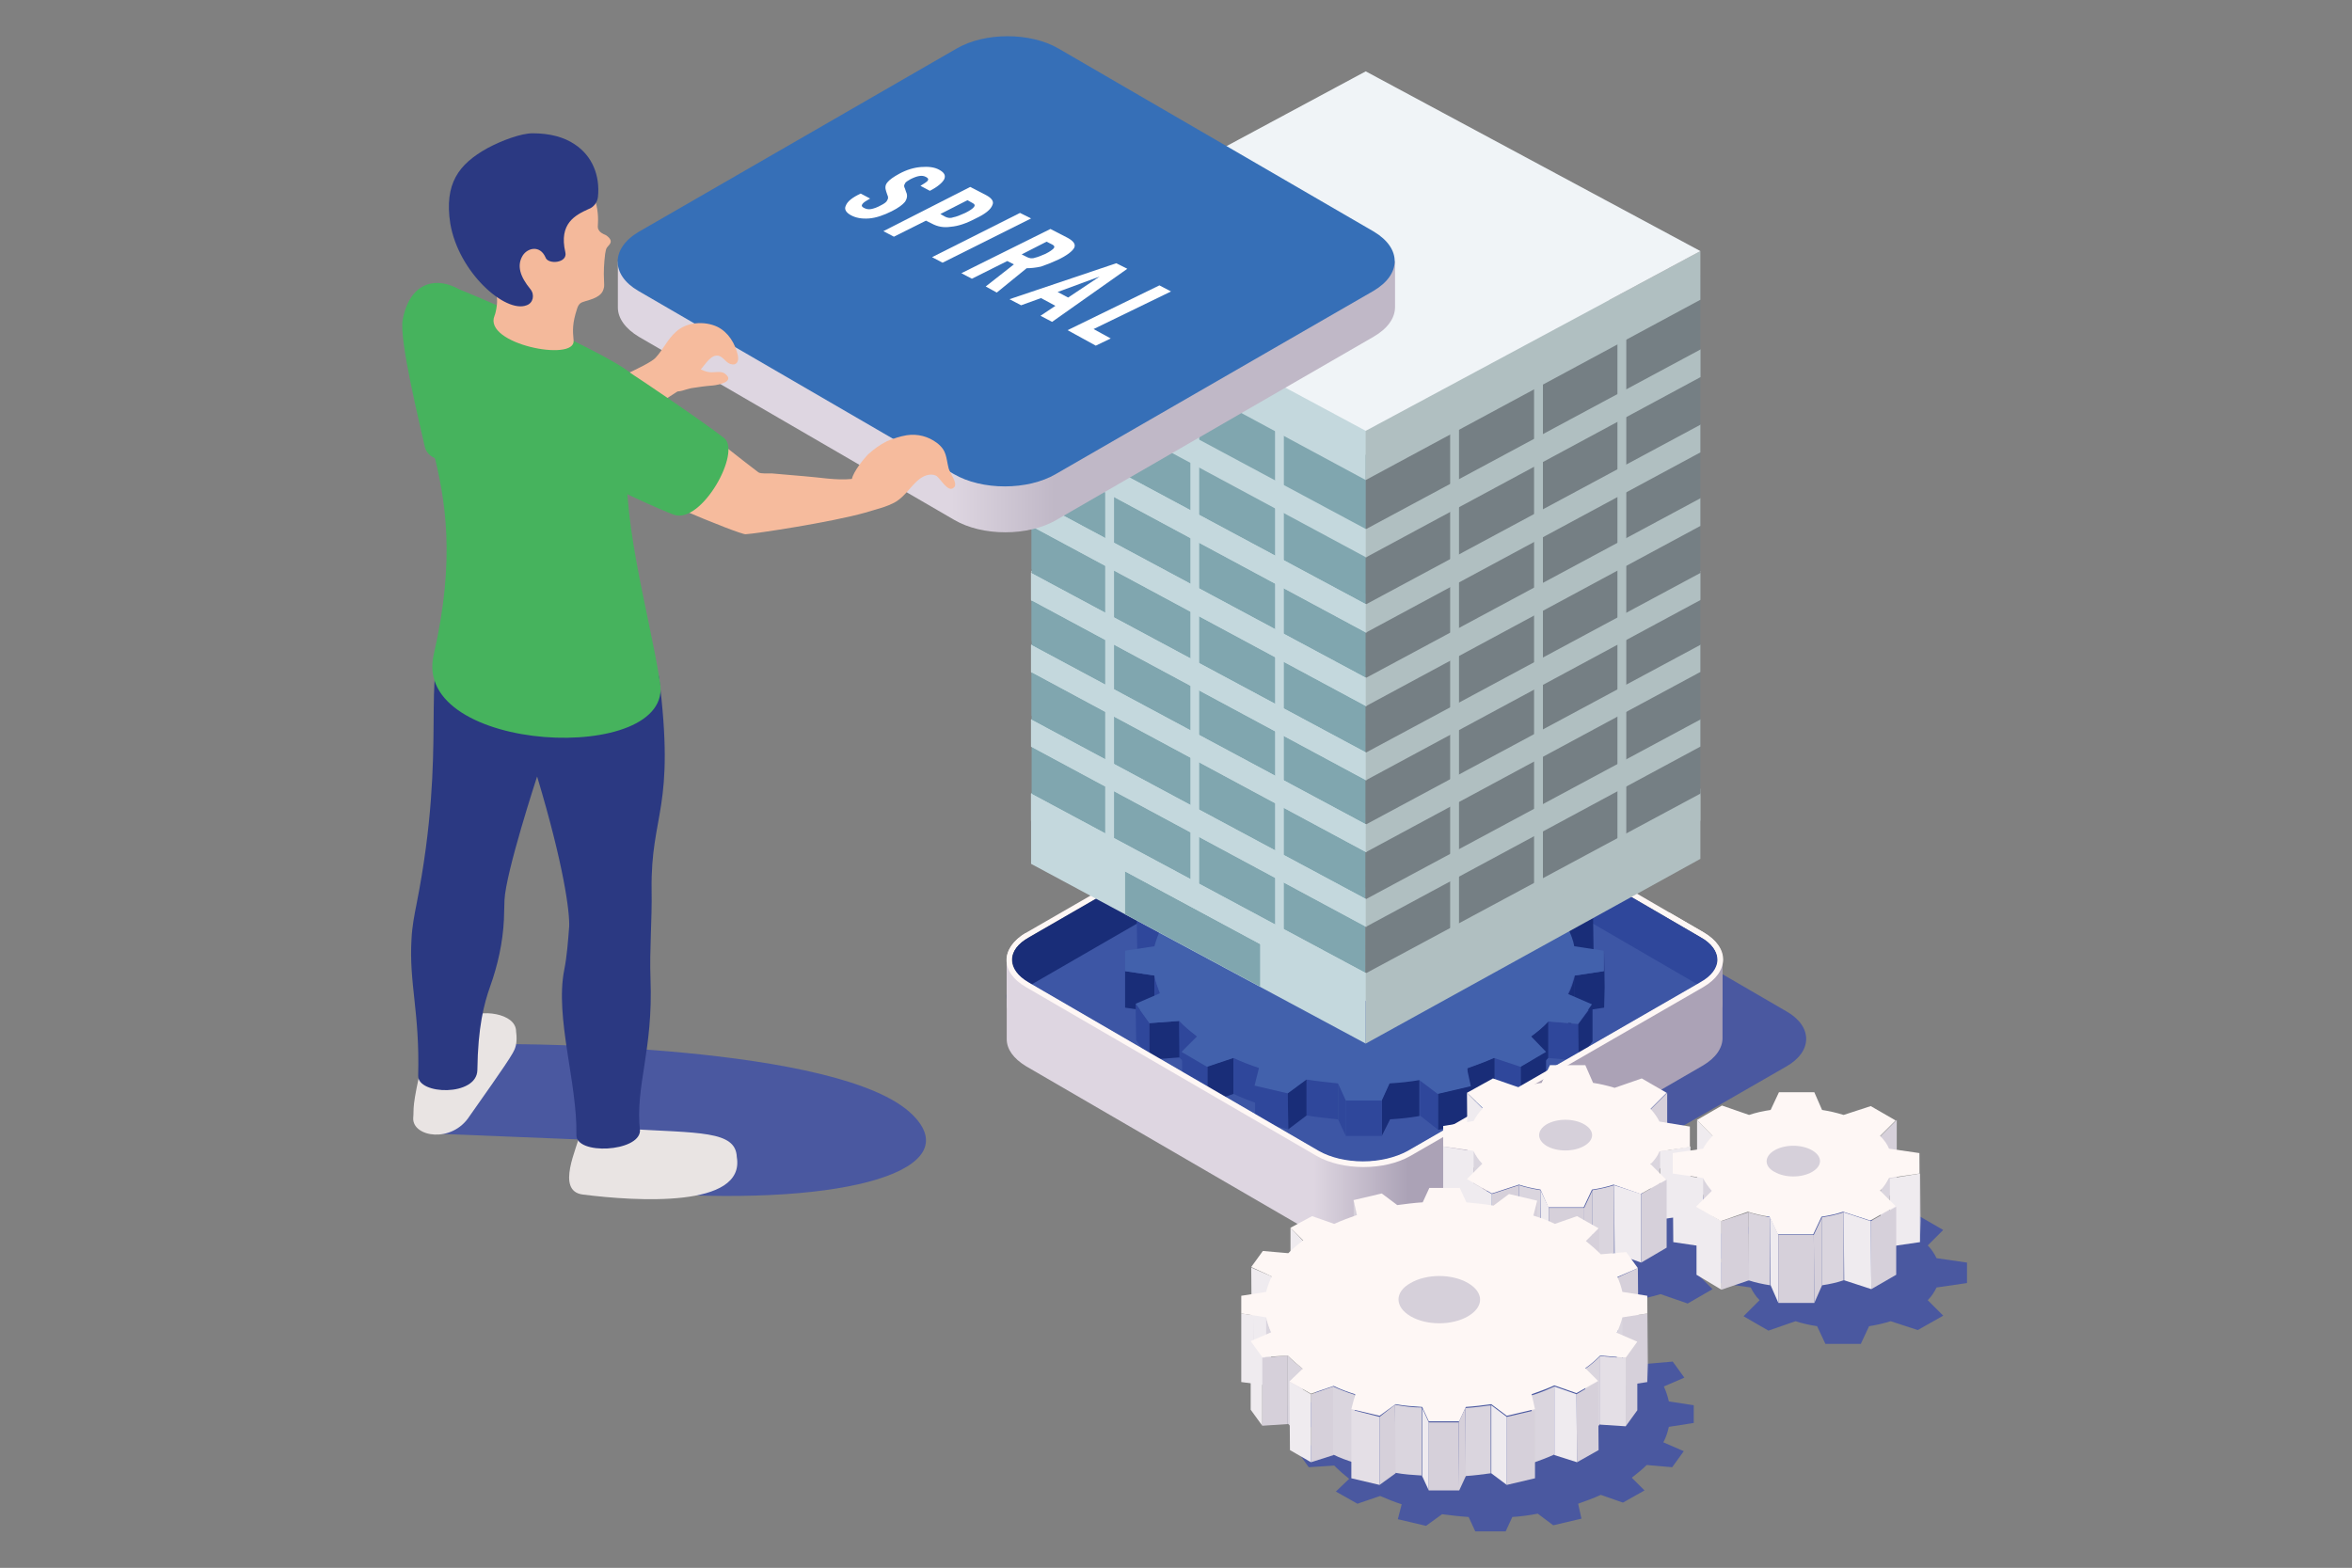 <?xml version="1.0" encoding="utf-8"?>
<!-- Generator: Adobe Illustrator 27.7.0, SVG Export Plug-In . SVG Version: 6.00 Build 0)  -->
<svg version="1.1" xmlns="http://www.w3.org/2000/svg" xmlns:xlink="http://www.w3.org/1999/xlink" x="0px" y="0px"
	 viewBox="0 0 425.2 283.5" style="enable-background:new 0 0 425.2 283.5;" xml:space="preserve">
<rect x="0" y="0" width="425.2" height="283.5" fill="#808080" stroke="none"/>
<style type="text/css">
	.st0{fill:#4A58A0;}
	.st1{enable-background:new    ;}
	.st2{fill:url(#SVGID_1_);}
	.st3{fill:#3D56A5;}
	.st4{fill:url(#SVGID_00000018229529276939721920000012989675615318221207_);}
	.st5{fill:#FEF7F5;}
	.st6{fill:url(#SVGID_00000137834716561207590810000009234626327839846533_);}
	.st7{fill:#2F479B;}
	.st8{fill:#192D78;}
	.st9{fill:#4261AC;}
	.st10{fill:url(#SVGID_00000097467772947277993850000009329225737041138354_);}
	.st11{fill:#EFEBEF;}
	.st12{fill:#D6D0DA;}
	.st13{fill:#DAD5DE;}
	.st14{fill:#E4DFE6;}
	.st15{fill:#C4D8DD;}
	.st16{fill:#B0BFC1;}
	.st17{fill:#80A6AF;}
	.st18{fill:#BFBEBD;}
	.st19{fill:#A3A2A3;}
	.st20{fill:#898989;}
	.st21{fill:#E9E8E8;}
	.st22{fill:#757F84;}
	.st23{fill:#F0F4F7;}
	.st24{fill:url(#SVGID_00000005231416543630602210000005269037202984729730_);}
	.st25{fill:#366FB7;}
	.st26{fill:#E9E4E3;}
	.st27{fill:#2B3982;}
	.st28{fill:#F6BB9D;}
	.st29{fill:#46B35D;}
	.st30{fill:#F4B99B;}
	.st31{fill:#FFFFFF;}
	.st32{display:none;}
	.st33{display:inline;}
	.st34{fill:url(#SVGID_00000113318179612607345590000012495468724325767315_);}
	.st35{fill:#41A951;}
	.st36{display:inline;fill:#ABA2B6;}
	.st37{fill:url(#SVGID_00000183958199066537902650000014807267262848413585_);}
	.st38{fill:url(#SVGID_00000000201187146608899640000014475214580275856024_);}
	.st39{fill:url(#SVGID_00000050646690915251533230000009260411229010468026_);}
	.st40{fill:url(#SVGID_00000000922292349801227630000002280599702487202703_);}
	.st41{fill:#ABA2B6;}
	.st42{fill:#2E2F75;}
	.st43{fill:url(#SVGID_00000104671120330122333860000004360492496960263093_);}
	.st44{fill:url(#SVGID_00000177457938031784313420000004706802794240188552_);}
	.st45{fill:#F2AA85;}
	.st46{fill:#F6BA9C;}
	.st47{fill:#FFF8EF;}
	.st48{fill:#4151A1;}
	.st49{fill:url(#SVGID_00000076567789987862190670000008809412050954949282_);}
	.st50{fill:url(#Cube_face_-_top_00000158017335359203245460000008491071128257980569_);}
	.st51{fill:#535354;}
	.st52{fill:url(#SVGID_00000011712022532072783510000008036669085206592446_);}
	.st53{fill:url(#SVGID_00000085931837239746312000000018065568946284862870_);}
	.st54{fill:#444444;}
	.st55{fill:#474792;}
	.st56{fill:#ECA582;}
</style>
<g id="レイヤー_1">
	<g>
		<path class="st0" d="M186.1,182.9l52.9-30.5c2.4-1.4,5.4-2,8.5-2l15.5,0c2.7,0.1,5.4,0.8,7.5,2l52.5,30.5c4.7,2.7,4.7,7.2,0,9.9
			L270,223.3c-2.4,1.4-5.5,2-8.5,2c-2.6,0-11.8,0-14.4,0c-3.1,0-6.2-0.7-8.5-2L186,192.7C181.4,190,181.4,185.6,186.1,182.9z"/>
		<g id="_x31_5">
			<g class="st1">
				
					<linearGradient id="SVGID_1_" gradientUnits="userSpaceOnUse" x1="247.968" y1="202.721" x2="265.091" y2="202.721" gradientTransform="matrix(-1 0 0 1 502.613 0)">
					<stop  offset="0" style="stop-color:#ABA2B6"/>
					<stop  offset="1" style="stop-color:#DED6E1"/>
				</linearGradient>
				<path class="st2" d="M311.4,180.1l0,7.6c0,1.8-1.2,3.6-3.6,5L255,223.3c-4.7,2.7-12.3,2.7-17,0l-52.5-30.5
					c-2.3-1.4-3.5-3.1-3.5-4.9l0-7.6L311.4,180.1z"/>
				<g>
					<path class="st3" d="M185.5,175.2c-4.7,2.7-4.7,7.1-0.1,9.9l52.5,30.5c4.7,2.7,12.3,2.7,17,0l52.9-30.5
						c4.7-2.7,4.7-7.1,0.1-9.9l-52.5-30.5c-4.7-2.7-12.3-2.7-17,0L185.5,175.2z"/>
				</g>
			</g>
			<g>
				
					<linearGradient id="SVGID_00000102521451876521383880000009097436986455462277_" gradientUnits="userSpaceOnUse" x1="247.968" y1="196.126" x2="265.091" y2="196.126" gradientTransform="matrix(-1 0 0 1 502.613 0)">
					<stop  offset="0" style="stop-color:#ABA2B6"/>
					<stop  offset="1" style="stop-color:#DED6E1"/>
				</linearGradient>
				<path style="fill:url(#SVGID_00000102521451876521383880000009097436986455462277_);" d="M185.5,178.2l52.9,30.8
					c2.1,1.2,5,1.7,8,1.7c3,0,5.9-0.5,8.1-1.7l51.3-29.5c1.1-0.6,3.1-1.9,3.8-2.9l1.8-3l0,7.6c0,1.8-1.2,3.6-3.6,5L255,216.7
					c-4.7,2.7-12.3,2.7-17,0l-52.5-30.5c-2.3-1.4-3.5-3.1-3.5-4.9l0-7.6C183.1,175.9,184.3,177.4,185.5,178.2z"/>
				<g>
					<path class="st5" d="M185.5,178.5L238,209c4.7,2.7,12.3,2.7,17,0l52.9-30.5c4.7-2.7,4.7-7.1,0.1-9.9l-52.5-30.5
						c-4.7-2.7-12.3-2.7-17,0l-52.9,30.5C180.8,171.4,180.8,175.8,185.5,178.5z M182.9,173.6c0-1.5,1.1-3,3.1-4.1l52.9-30.5
						c2.1-1.2,5-1.9,8.1-1.9c3.1,0,5.9,0.7,8,1.9l52.5,30.5c2,1.1,3,2.6,3,4.1c0,1.5-1.1,3-3.1,4.1l-0.5,0.3l-52.4,30.2
						c-2.1,1.2-5,1.9-8.1,1.9c-3.1,0-5.9-0.7-8-1.9l-52-30.2l-0.5-0.3C184,176.6,182.9,175.1,182.9,173.6z"/>
					
						<linearGradient id="SVGID_00000124876202400810335450000017833386221310672314_" gradientUnits="userSpaceOnUse" x1="244.833" y1="157.511" x2="266.203" y2="157.511" gradientTransform="matrix(-1 0 0 1 502.613 0)">
						<stop  offset="0" style="stop-color:#2F479B"/>
						<stop  offset="1" style="stop-color:#192D78"/>
					</linearGradient>
					<path style="fill:url(#SVGID_00000124876202400810335450000017833386221310672314_);" d="M186,169.5l52.9-30.5
						c2.1-1.2,5-1.9,8.1-1.9c3.1,0,5.9,0.7,8,1.9l52.5,30.5c2,1.1,3,2.6,3,4.1c0,1.5-1.1,3-3.1,4.1l-0.5,0.3l-52-30.2
						c-2.1-1.2-5-1.9-8-1.9c-3.1,0-5.9,0.7-8.1,1.9L186.5,178l-0.5-0.3c-2-1.1-3-2.6-3-4.1C182.9,172.1,184,170.6,186,169.5z"/>
				</g>
			</g>
			<g class="st1">
				<g>
					<polygon class="st7" points="227.4,151.2 227.4,157.8 228.1,161 228.1,154.4 					"/>
				</g>
				<g>
					<polygon class="st8" points="265.8,154.5 265.8,161.1 266.5,157.9 266.5,151.3 					"/>
				</g>
				<g>
					<polygon class="st7" points="213.9,157.3 213.9,163.9 216.6,166.7 216.6,160.1 					"/>
				</g>
				<g>
					<polygon class="st8" points="276.9,160.1 276.9,166.7 279.7,163.9 279.7,157.3 					"/>
				</g>
				<g>
					<polygon class="st7" points="205.5,165.8 205.6,172.4 209.9,174.3 209.9,167.7 					"/>
				</g>
				<g>
					<polygon class="st8" points="283.7,167.9 283.7,174.5 288.1,172.6 288,166 					"/>
				</g>
				<g>
					<polygon class="st8" points="290,175.6 290,182.2 290.1,178.5 290,171.9 					"/>
				</g>
				<g>
					<polygon class="st8" points="203.4,175.6 203.4,182.2 208.7,183 208.7,176.4 					"/>
				</g>
				<g>
					<polygon class="st8" points="284.7,176.4 284.7,183 290,182.2 290,175.6 					"/>
				</g>
				<g>
					<g class="st1">
						<path class="st7" d="M208.7,176.4l0,6.6c0.2,1.1,0.6,2.1,1,3.2l0-6.6C209.3,178.6,208.9,177.5,208.7,176.4L208.7,176.4z"/>
					</g>
				</g>
				<g>
					<g class="st1">
						<path class="st8" d="M283.5,179.8l0,6.6c0.5-1.1,0.9-2.2,1.2-3.3l0-6.6C284.4,177.6,284.1,178.7,283.5,179.8L283.5,179.8z"/>
					</g>
				</g>
				<g>
					<polygon class="st7" points="205.3,181.5 205.4,188.1 207.8,191.6 207.8,185 					"/>
				</g>
				<g>
					<polygon class="st8" points="207.8,185 207.8,191.6 213.3,191.2 213.2,184.6 					"/>
				</g>
				<g>
					<polygon class="st7" points="279.9,184.7 279.9,191.3 285.4,191.8 285.3,185.2 					"/>
				</g>
				<g>
					<polygon class="st8" points="285.3,185.2 285.4,191.8 287.9,188.3 287.9,181.7 					"/>
				</g>
				<g>
					<g class="st1">
						<path class="st7" d="M213.2,184.6l0,6.6c0.9,1,2,1.9,3.2,2.8l0-6.6C215.3,186.5,214.2,185.6,213.2,184.6L213.2,184.6z"/>
					</g>
				</g>
				<g>
					<g class="st1">
						<path class="st8" d="M276.8,187.4l0,6.6c1.2-0.9,2.2-1.7,3.1-2.7l0-6.6C279,185.7,278,186.5,276.8,187.4L276.8,187.4z"/>
					</g>
				</g>
				<g>
					<polygon class="st7" points="213.7,190.2 213.7,196.8 218.3,199.4 218.3,192.8 					"/>
				</g>
				<g>
					<polygon class="st8" points="218.3,192.8 218.3,199.4 223,197.8 223,191.2 					"/>
				</g>
				<g>
					<polygon class="st8" points="274.9,192.8 274.9,199.4 279.5,196.8 279.5,190.2 					"/>
				</g>
				<g>
					<polygon class="st7" points="270.2,191.2 270.2,197.8 274.9,199.4 274.9,192.8 					"/>
				</g>
				<g>
					<g class="st1">
						<path class="st7" d="M223,191.2l0,6.6c1.5,0.7,3,1.3,4.6,1.8l0-6.6C226,192.5,224.5,191.9,223,191.2L223,191.2z"/>
					</g>
				</g>
				<g>
					<g class="st1">
						<path class="st8" d="M265.3,193.1l0,6.6c1.7-0.6,3.3-1.2,4.9-1.9l0-6.6C268.6,191.9,267,192.5,265.3,193.1L265.3,193.1z"/>
					</g>
				</g>
				<g>
					<g class="st1">
						<path class="st7" d="M236.2,195.1l0,6.6c1.9,0.3,3.8,0.5,5.7,0.7l0-6.6C240,195.6,238.1,195.4,236.2,195.1L236.2,195.1z"/>
					</g>
				</g>
				<g>
					<g class="st1">
						<path class="st8" d="M251.2,195.8l0,6.6c1.8-0.1,3.7-0.3,5.4-0.6l0-6.6C254.9,195.4,253.1,195.6,251.2,195.8L251.2,195.8z"/>
					</g>
				</g>
				<g>
					<polygon class="st7" points="226.9,196.2 226.9,202.8 232.9,204.2 232.8,197.6 					"/>
				</g>
				<g>
					<polygon class="st8" points="232.8,197.6 232.9,204.2 236.2,201.7 236.2,195.1 					"/>
				</g>
				<g>
					<polygon class="st7" points="256.7,195.1 256.7,201.7 260,204.3 260,197.7 					"/>
				</g>
				<g>
					<polygon class="st8" points="260,197.7 260,204.3 266,202.9 266,196.3 					"/>
				</g>
				<g>
					<polygon class="st7" points="241.9,195.8 241.9,202.4 243.3,205.4 243.3,198.8 					"/>
				</g>
				<g>
					<polygon class="st8" points="249.8,198.8 249.8,205.4 251.3,202.4 251.2,195.8 					"/>
				</g>
				<g>
					<polygon class="st7" points="243.3,198.8 243.3,205.4 249.8,205.4 249.8,198.8 					"/>
				</g>
				<g>
					<path class="st9" d="M213.9,157.3l2.7,2.8c-1.1,0.8-2.2,1.7-3.1,2.7l-5.4-0.4l-2.5,3.5l4.3,1.9c-0.5,1.1-0.9,2.2-1.2,3.3
						l-5.3,0.8l0,3.7l5.3,0.8c0.2,1.1,0.6,2.1,1,3.2l-4.4,1.9l2.5,3.5l5.4-0.4c0.9,1,2,1.9,3.2,2.8l-2.8,2.8l4.6,2.7l4.8-1.6
						c1.5,0.7,3,1.3,4.6,1.8l-0.8,3.2l6,1.4l3.4-2.5c1.9,0.3,3.8,0.5,5.7,0.7l1.4,3.1h6.5l1.4-3.1c1.8-0.1,3.7-0.3,5.4-0.6l3.3,2.5
						l6-1.4l-0.7-3.2c1.7-0.6,3.3-1.2,4.9-1.9l4.8,1.6l4.6-2.7l-2.7-2.8c1.2-0.9,2.2-1.7,3.1-2.7l5.4,0.4l2.5-3.5l-4.4-1.9
						c0.5-1.1,0.9-2.2,1.2-3.3l5.3-0.8l0-3.7l-5.3-0.8c-0.2-1.1-0.6-2.1-1.1-3.2l4.4-1.9l-2.4-3.5l-5.5,0.4c-0.9-1-2-1.9-3.2-2.8
						l2.8-2.8l-4.6-2.7l-4.8,1.6c-1.5-0.7-3-1.3-4.6-1.8l0.7-3.2l-6-1.4l-3.4,2.5c-1.9-0.3-3.8-0.5-5.7-0.7l-1.4-3.1h-6.5l-1.4,3.1
						c-1.8,0.1-3.7,0.3-5.5,0.6l-3.3-2.5l-6,1.4l0.7,3.2c-1.7,0.6-3.3,1.2-4.9,1.9l-4.8-1.6L213.9,157.3z"/>
				</g>
			</g>
			<g id="Axonometric_Cylinder_6_">
				<path id="Cylinder_face_68_" class="st9" d="M240.9,153.4c-3.3-1.9-3.3-4.9,0-6.8c3.3-1.9,8.5-1.9,11.8,0c3.3,1.9,3.3,4.9,0,6.8
					C249.4,155.3,244.2,155.3,240.9,153.4z"/>
				<path id="Cylinder_body_63_" class="st7" d="M255.2,150v23.2c0,1.2-0.8,2.5-2.4,3.5c-3.3,1.9-8.5,1.9-11.8,0
					c-1.6-0.9-2.4-2.1-2.4-3.4V150c0,1.2,0.8,2.4,2.4,3.4c3.3,1.9,8.5,1.9,11.8,0C254.4,152.5,255.2,151.2,255.2,150z"/>
			</g>
			<g>
				<g class="st1">
					<g>
						<polygon class="st7" points="228.7,145.4 228.8,151 231.6,153.9 231.6,148.3 						"/>
					</g>
					<g>
						<polygon class="st8" points="262.2,148.3 262.2,153.9 265.1,151 265.1,145.4 						"/>
					</g>
					<g>
						<polygon class="st8" points="269.3,155.2 269.3,160.8 269.4,157 269.3,151.4 						"/>
					</g>
					<g>
						<polygon class="st7" points="224.4,155.2 224.4,160.8 229.9,161.6 229.9,156 						"/>
					</g>
					<g>
						<polygon class="st8" points="263.8,156 263.8,161.6 269.3,160.8 269.3,155.2 						"/>
					</g>
					<g>
						<g class="st1">
							<path class="st7" d="M229.9,156l0,5.6c0.4,0.8,0.9,1.6,1.6,2.3l0-5.6C230.8,157.6,230.3,156.8,229.9,156L229.9,156z"/>
						</g>
					</g>
					<g>
						<g class="st1">
							<path class="st7" d="M262.1,158.3l0,5.6c0.7-0.7,1.3-1.5,1.7-2.3l0-5.6C263.4,156.8,262.9,157.6,262.1,158.3L262.1,158.3z"/>
						</g>
					</g>
					<g>
						<g class="st1">
							<path class="st7" d="M238.2,162.1l0,5.6c1.2,0.4,2.6,0.7,3.9,0.9l0-5.6C240.7,162.9,239.4,162.6,238.2,162.1L238.2,162.1z"/>
						</g>
					</g>
					<g>
						<g class="st1">
							<path class="st7" d="M251.5,163.1l0,5.6c1.4-0.2,2.7-0.5,3.9-0.9l0-5.6C254.2,162.6,252.9,162.9,251.5,163.1L251.5,163.1z"/>
						</g>
					</g>
					<g>
						<polygon class="st8" points="233.2,163.8 233.2,169.4 238.2,167.8 238.2,162.1 						"/>
					</g>
					<g>
						<polygon class="st7" points="228.7,161.1 228.7,166.8 233.2,169.4 233.2,163.8 						"/>
					</g>
					<g>
						<polygon class="st8" points="260.4,163.8 260.4,169.4 265,166.8 265,161.2 						"/>
					</g>
					<g>
						<polygon class="st7" points="255.5,162.1 255.5,167.8 260.4,169.4 260.4,163.8 						"/>
					</g>
					<g>
						<polygon class="st7" points="242.1,163.1 242.1,168.7 243.6,171.9 243.6,166.3 						"/>
					</g>
					<g>
						<polygon class="st8" points="250,166.3 250.1,171.9 251.5,168.7 251.5,163.1 						"/>
					</g>
					<g>
						<polygon class="st7" points="243.6,166.3 243.6,171.9 250.1,171.9 250,166.3 						"/>
					</g>
					<g>
						<path class="st9" d="M228.7,145.4l2.8,2.9c-0.7,0.7-1.3,1.5-1.6,2.3l-5.5,0.8l0,3.8l5.5,0.8c0.4,0.8,0.9,1.6,1.6,2.3l-2.9,2.9
							l4.6,2.7l4.9-1.7c1.2,0.4,2.6,0.7,3.9,0.9l1.4,3.2l6.5,0l1.5-3.2c1.4-0.2,2.7-0.5,3.9-0.9l4.9,1.7l4.6-2.7l-2.9-2.9
							c0.7-0.7,1.3-1.5,1.7-2.3l5.5-0.9l0-3.7l-5.5-0.9c-0.4-0.8-0.9-1.6-1.6-2.3l2.9-2.9l-4.6-2.7l-5,1.7c-1.2-0.4-2.6-0.7-3.9-0.9
							l-1.5-3.2l-6.5,0l-1.5,3.2c-1.4,0.2-2.7,0.5-4,0.9l-4.9-1.7L228.7,145.4z"/>
					</g>
				</g>
				<g id="Axonometric_Cylinder_7_">
					<path id="Cylinder_face_69_" class="st9" d="M243.3,146.7c-1.9-1.1-1.9-2.9,0-3.9c1.9-1.1,4.9-1.1,6.8,0c1.9,1.1,1.9,2.9,0,3.9
						C248.2,147.8,245.2,147.8,243.3,146.7z"/>
					<path id="Cylinder_body_64_" class="st7" d="M251.5,144.7v8.4c0,0.7-0.5,1.4-1.4,2c-1.9,1.1-4.9,1.1-6.8,0
						c-0.9-0.5-1.4-1.2-1.4-1.9v-8.4c0,0.7,0.5,1.4,1.4,1.9c1.9,1.1,4.9,1.1,6.8,0C251.1,146.2,251.5,145.4,251.5,144.7z"/>
				</g>
				<g class="st1">
					<g>
						<polygon class="st7" points="236.3,138.7 236.3,142.9 238.9,145.3 238.9,141.2 						"/>
					</g>
					<g>
						<polygon class="st8" points="254.9,141.2 254.9,145.3 257.5,142.9 257.5,138.7 						"/>
					</g>
					<g>
						<g class="st1">
							<path class="st7" d="M238.2,143.1l0,4.2c0,0.7,0.2,1.3,0.7,1.9l0-4.2C238.4,144.4,238.2,143.8,238.2,143.1L238.2,143.1z"/>
						</g>
					</g>
					<g>
						<g class="st1">
							<path class="st7" d="M254.9,145.1l0,4.2c0.5-0.6,0.7-1.3,0.7-2l0-4.2C255.6,143.8,255.4,144.4,254.9,145.1L254.9,145.1z"/>
						</g>
					</g>
					<g>
						<g class="st1">
							<path class="st7" d="M243.5,147.8l0,4.2c2.2,0.5,4.6,0.5,6.7,0l0-4.2C248.1,148.3,245.6,148.3,243.5,147.8L243.5,147.8z"/>
						</g>
					</g>
					<g>
						<polygon class="st8" points="239.3,149.3 239.3,153.4 243.5,152 243.5,147.8 						"/>
					</g>
					<g>
						<polygon class="st7" points="236.2,147.5 236.2,151.7 239.3,153.4 239.3,149.3 						"/>
					</g>
					<g>
						<polygon class="st8" points="254.4,149.3 254.4,153.4 257.5,151.7 257.5,147.5 						"/>
					</g>
					<g>
						<polygon class="st7" points="250.2,147.8 250.2,152 254.4,153.4 254.4,149.3 						"/>
					</g>
					<g>
						<path class="st9" d="M238.9,141.2l-2.6-2.4l3.1-1.8l4.2,1.5c2.1-0.5,4.6-0.5,6.7,0l4.2-1.5l3,1.8l-2.6,2.4
							c0.9,1.2,0.9,2.7,0,3.9l2.6,2.4l-3.1,1.8l-4.2-1.5c-2.2,0.5-4.6,0.5-6.7,0l-4.2,1.5l-3-1.8l2.6-2.4
							C237.9,143.8,237.9,142.4,238.9,141.2z"/>
					</g>
				</g>
			</g>
			<g id="Axonometric_Cylinder_8_">
				<path id="Cylinder_face_70_" class="st9" d="M244.1,138.3c-1.4-0.8-1.4-2.1,0-2.9c1.4-0.8,3.6-0.8,5,0c1.4,0.8,1.4,2.1,0,2.9
					C247.7,139.1,245.5,139.1,244.1,138.3z"/>
				<path id="Cylinder_body_65_" class="st7" d="M250.1,136.9v6.1c0,0.5-0.3,1.1-1,1.5c-1.4,0.8-3.6,0.8-5,0c-0.7-0.4-1-0.9-1-1.4
					v-6.1c0,0.5,0.4,1,1,1.4c1.4,0.8,3.6,0.8,5,0C249.8,137.9,250.1,137.4,250.1,136.9z"/>
			</g>
			<g>
				
					<linearGradient id="SVGID_00000090288355362697261990000015621210441937438106_" gradientUnits="userSpaceOnUse" x1="247.968" y1="196.126" x2="265.091" y2="196.126" gradientTransform="matrix(-1 0 0 1 502.613 0)">
					<stop  offset="0" style="stop-color:#ABA2B6"/>
					<stop  offset="1" style="stop-color:#DED6E1"/>
				</linearGradient>
				<path style="fill:url(#SVGID_00000090288355362697261990000015621210441937438106_);" d="M185.5,178.2l52.9,30.8
					c2.1,1.2,5,1.7,8,1.7c3,0,5.9-0.5,8.1-1.7l51.3-29.5c1.1-0.6,3.1-1.9,3.8-2.9l1.8-3l0,7.6c0,1.8-1.2,3.6-3.6,5L255,216.7
					c-4.7,2.7-12.3,2.7-17,0l-52.5-30.5c-2.3-1.4-3.5-3.1-3.5-4.9l0-7.6C183.1,175.9,184.3,177.4,185.5,178.2z"/>
				<path class="st5" d="M185.4,168.7c0.2,0.2,0.4,0.5,0.6,0.7c-2,1.1-3.1,2.6-3.1,4.1c0,1.5,1.1,3,3,4.1l0.5,0.3l52,30.2
					c2.1,1.2,5,1.9,8,1.9c3,0,5.9-0.7,8.1-1.9l52.4-30.2l0.5-0.3c2-1.1,3.1-2.6,3.1-4.1c0-1.5-1.1-3-3-4.1l-6.5-3.8
					c0.3-0.2,0.5-0.4,0.8-0.6l6.2,3.6c4.7,2.7,4.7,7.1-0.1,9.9L255,209c-4.7,2.7-12.3,2.7-17,0l-52.5-30.5
					C180.8,175.8,180.8,171.5,185.4,168.7z"/>
			</g>
		</g>
		<g>
			<path class="st0" d="M305.1,235.7l-4.9-1.7c-1.3,0.4-2.6,0.7-3.9,0.9l-1.5,3.2h-6.4l-1.4-3.2c-1.3-0.2-2.7-0.5-3.9-0.9l-4.9,1.6
				l-4.5-2.6l2.8-2.8c-0.7-0.7-1.2-1.5-1.6-2.3l-5.5-0.8l0-3.7l5.5-0.9c0.4-0.8,0.9-1.5,1.7-2.3l-2.9-2.8l4.6-2.6l4.9,1.7
				c1.3-0.4,2.6-0.7,3.9-0.9l1.5-3.2h6.4l1.4,3.2c1.3,0.2,2.7,0.5,3.9,0.9l4.9-1.7l4.5,2.6l-2.9,2.9c0.7,0.7,1.2,1.5,1.6,2.3
				l5.5,0.9l0,3.7l-5.5,0.8c-0.4,0.8-0.9,1.6-1.6,2.3l2.8,2.8L305.1,235.7z"/>
			<path class="st0" d="M310.9,232l0-3.7l5.5-0.8c0.4-0.8,0.9-1.5,1.7-2.3l-2.8-2.9l4.6-2.6l4.9,1.7c1.2-0.4,2.5-0.7,3.9-0.9
				l1.5-3.2h6.4l1.4,3.2c1.4,0.2,2.7,0.5,3.9,0.9l4.9-1.6l4.5,2.6l-2.8,2.8c0.7,0.7,1.2,1.5,1.6,2.3l5.5,0.8l0,3.7l-5.5,0.8
				c-0.4,0.8-0.9,1.6-1.6,2.3l2.8,2.8l-4.6,2.6l-4.9-1.6c-1.3,0.4-2.6,0.7-3.9,0.9l-1.5,3.2h-6.4l-1.5-3.2c-1.3-0.2-2.7-0.5-3.9-0.9
				l-4.9,1.7l-4.5-2.6l2.9-2.9c-0.7-0.7-1.2-1.5-1.6-2.3L310.9,232z"/>
			<path class="st0" d="M273.4,274.3l-1.2,2.6h-5.5l-1.2-2.6c-1.6-0.1-3.2-0.3-4.8-0.5l-2.9,2.1l-5.1-1.2l0.7-2.7
				c-1.3-0.4-2.7-1-3.9-1.5l-4.1,1.4l-3.9-2.2l2.4-2.3c-1-0.8-1.9-1.6-2.7-2.4l-4.6,0.3l-2.1-2.9l3.7-1.6c-0.4-0.9-0.7-1.8-0.9-2.7
				l-4.5-0.7l0-3.2l4.5-0.7c0.2-1,0.5-1.9,1-2.8l-3.7-1.7l2.1-2.9l4.6,0.4c0.8-0.8,1.7-1.5,2.7-2.3l-2.3-2.3l3.9-2.2l4,1.4
				c1.3-0.6,2.7-1.1,4.1-1.6l-0.6-2.7l5.1-1.2l2.8,2.1c1.5-0.2,3.1-0.4,4.6-0.5l1.2-2.6h5.5l1.2,2.6c1.6,0.1,3.3,0.3,4.9,0.6
				l2.8-2.1l5.1,1.2l-0.7,2.7c1.4,0.4,2.7,0.9,3.9,1.5l4-1.4l3.9,2.2l-2.3,2.3c1,0.8,1.9,1.6,2.7,2.4l4.6-0.4l2.1,2.9l-3.7,1.6
				c0.4,0.9,0.7,1.8,0.9,2.7l4.5,0.7l0,3.2l-4.5,0.7c-0.2,0.9-0.5,1.9-1,2.8l3.7,1.6l-2.1,2.9l-4.6-0.4c-0.8,0.8-1.7,1.5-2.7,2.3
				l2.3,2.3l-3.9,2.2l-4-1.4c-1.3,0.6-2.7,1.1-4.1,1.6l0.6,2.7l-5.1,1.2l-2.8-2.1C276.5,274,274.9,274.2,273.4,274.3z"/>
			<g>
				<g>
					<polygon class="st11" points="265.2,197.6 265.3,210 268.1,212.8 268.1,200.5 					"/>
				</g>
				<g>
					<polygon class="st12" points="298.5,200.5 298.5,212.8 301.4,210 301.4,197.6 					"/>
				</g>
				<g>
					<polygon class="st11" points="306.8,202.5 306.8,214.9 309.6,217.7 309.6,205.4 					"/>
				</g>
				<g>
					<polygon class="st12" points="340,205.4 340.1,217.7 342.9,214.9 342.9,202.5 					"/>
				</g>
				<g>
					<polygon class="st12" points="305.6,207.3 305.6,219.7 305.6,215.9 305.6,203.6 					"/>
				</g>
				<g>
					<polygon class="st11" points="260.9,207.3 260.9,219.7 266.4,220.5 266.4,208.2 					"/>
				</g>
				<g>
					<polygon class="st11" points="300.1,208.2 300.1,220.5 305.6,219.7 305.6,207.3 					"/>
				</g>
				<g class="st1">
					<g class="st1">
						<path class="st13" d="M266.4,208.2l0,12.3c0.4,0.8,0.9,1.6,1.6,2.3l0-12.3C267.3,209.7,266.8,209,266.4,208.2L266.4,208.2z"/>
					</g>
				</g>
				<g class="st1">
					<g class="st1">
						<path class="st13" d="M298.4,210.5l0,12.3c0.7-0.7,1.3-1.5,1.6-2.3l0-12.3C299.7,209,299.2,209.7,298.4,210.5L298.4,210.5z"/>
					</g>
				</g>
				<g>
					<polygon class="st12" points="347.1,212.2 347.1,224.6 347.2,220.8 347.1,208.5 					"/>
				</g>
				<g>
					<polygon class="st11" points="302.4,212.2 302.5,224.6 307.9,225.4 307.9,213.1 					"/>
				</g>
				<g>
					<polygon class="st11" points="341.6,213.1 341.6,225.4 347.1,224.6 347.1,212.2 					"/>
				</g>
				<g>
					<polygon class="st12" points="269.7,215.9 269.7,228.3 274.6,226.6 274.6,214.3 					"/>
				</g>
				<g class="st1">
					<g class="st1">
						<path class="st13" d="M274.6,214.3l0,12.3c1.2,0.4,2.6,0.7,3.9,0.9l0-12.3C277.2,215,275.8,214.7,274.6,214.3L274.6,214.3z"/>
					</g>
				</g>
				<g class="st1">
					<g class="st1">
						<path class="st13" d="M287.9,215.2l0,12.3c1.4-0.2,2.7-0.5,3.9-0.9l0-12.3C290.6,214.7,289.2,215,287.9,215.2L287.9,215.2z"/>
					</g>
				</g>
				<g class="st1">
					<g class="st1">
						<path class="st13" d="M307.9,213.1l0,12.3c0.4,0.8,0.9,1.5,1.6,2.3l0-12.3C308.8,214.6,308.3,213.8,307.9,213.1L307.9,213.1z"
							/>
					</g>
				</g>
				<g class="st1">
					<g class="st1">
						<path class="st13" d="M340,215.3l0,12.3c0.7-0.7,1.2-1.5,1.6-2.3l0-12.3C341.2,213.9,340.7,214.6,340,215.3L340,215.3z"/>
					</g>
				</g>
				<g>
					<polygon class="st11" points="265.2,213.3 265.2,225.6 269.7,228.3 269.7,215.9 					"/>
				</g>
				<g>
					<polygon class="st11" points="291.8,214.3 291.9,226.6 296.7,228.3 296.7,215.9 					"/>
				</g>
				<g>
					<polygon class="st12" points="296.7,215.9 296.7,228.3 301.3,225.6 301.3,213.3 					"/>
				</g>
				<g>
					<polygon class="st11" points="278.5,215.2 278.6,227.6 280,230.7 280,218.4 					"/>
				</g>
				<g>
					<path class="st5" d="M265.2,197.6l2.9,2.8c-0.7,0.7-1.3,1.5-1.7,2.3l-5.5,0.9l0,3.7l5.5,0.8c0.4,0.8,0.9,1.6,1.6,2.3l-2.8,2.8
						l4.5,2.6l4.9-1.6c1.2,0.4,2.6,0.7,3.9,0.9l1.4,3.2h6.4l1.5-3.2c1.4-0.2,2.7-0.5,3.9-0.9l4.9,1.7l4.6-2.6l-2.8-2.8
						c0.7-0.7,1.3-1.5,1.6-2.3l5.5-0.8l0-3.7l-5.5-0.9c-0.4-0.8-0.9-1.5-1.6-2.3l2.9-2.9l-4.5-2.6l-4.9,1.7
						c-1.3-0.4-2.6-0.7-3.9-0.9l-1.4-3.2h-6.4l-1.5,3.2c-1.4,0.2-2.7,0.5-3.9,0.9l-4.9-1.7L265.2,197.6z"/>
				</g>
				<g>
					<polygon class="st12" points="286.4,218.4 286.4,230.7 287.9,227.6 287.9,215.2 					"/>
				</g>
				<g>
					<polygon class="st12" points="280,218.4 280,230.7 286.4,230.7 286.4,218.4 					"/>
				</g>
				<g>
					<polygon class="st12" points="244.7,216.9 244.8,229.2 245.4,231.9 245.3,219.5 					"/>
				</g>
				<g>
					<polygon class="st12" points="277.3,219.6 277.3,232 277.9,229.3 277.9,216.9 					"/>
				</g>
				<g class="st1">
					<g class="st1">
						<path class="st13" d="M316.1,219.2l0,12.3c1.2,0.4,2.6,0.7,3.9,0.9l0-12.3C318.7,219.9,317.4,219.6,316.1,219.2L316.1,219.2z"
							/>
					</g>
				</g>
				<g class="st1">
					<g class="st1">
						<path class="st13" d="M329.4,220.1l0,12.3c1.4-0.2,2.7-0.5,3.9-0.9l0-12.3C332.1,219.6,330.8,219.9,329.4,220.1L329.4,220.1z"
							/>
					</g>
				</g>
				<g>
					<polygon class="st12" points="311.2,220.8 311.2,233.2 316.2,231.5 316.1,219.2 					"/>
				</g>
				<g>
					<polygon class="st11" points="306.7,218.2 306.7,230.5 311.2,233.2 311.2,220.8 					"/>
				</g>
				<g>
					<polygon class="st12" points="338.2,220.8 338.3,233.1 342.8,230.5 342.8,218.2 					"/>
				</g>
				<g>
					<polygon class="st11" points="333.3,219.2 333.4,231.5 338.3,233.1 338.2,220.8 					"/>
				</g>
				<g>
					<polygon class="st11" points="320,220.1 320.1,232.4 321.5,235.6 321.5,223.3 					"/>
				</g>
				<g>
					<polygon class="st12" points="321.5,223.3 321.5,235.6 328,235.6 327.9,223.3 					"/>
				</g>
				<g>
					<path class="st5" d="M306.8,202.5l2.8,2.9c-0.7,0.7-1.3,1.5-1.7,2.3l-5.5,0.8l0,3.7l5.5,0.8c0.4,0.8,0.9,1.5,1.6,2.3l-2.9,2.9
						l4.5,2.6l4.9-1.7c1.2,0.4,2.6,0.7,3.9,0.9l1.5,3.2h6.4l1.5-3.2c1.4-0.2,2.7-0.5,3.9-0.9l4.9,1.6l4.6-2.6l-2.8-2.8
						c0.7-0.7,1.2-1.5,1.6-2.3l5.5-0.8l0-3.7l-5.5-0.8c-0.3-0.8-0.9-1.6-1.6-2.3l2.8-2.8l-4.5-2.6l-4.9,1.6
						c-1.3-0.4-2.6-0.7-3.9-0.9l-1.4-3.2h-6.4l-1.5,3.2c-1.4,0.2-2.7,0.5-3.9,0.9l-4.9-1.7L306.8,202.5z"/>
				</g>
				<g>
					<polygon class="st12" points="327.9,223.3 328,235.6 329.4,232.4 329.4,220.1 					"/>
				</g>
				<g>
					<polygon class="st11" points="233.3,222 233.3,234.4 235.7,236.7 235.6,224.4 					"/>
				</g>
				<g>
					<polygon class="st12" points="286.7,224.4 286.8,236.7 289.1,234.4 289.1,222 					"/>
				</g>
				<g>
					<polygon class="st11" points="226.2,229.2 226.3,241.5 229.9,243.2 229.9,230.8 					"/>
				</g>
				<g>
					<polygon class="st12" points="292.4,231 292.5,243.3 296.2,241.7 296.1,229.3 					"/>
				</g>
				<g>
					<polygon class="st12" points="297.8,237.5 297.8,249.9 297.9,246.7 297.8,234.3 					"/>
				</g>
				<g>
					<polygon class="st11" points="224.4,237.5 224.4,249.9 228.9,250.5 228.9,238.2 					"/>
				</g>
				<g>
					<polygon class="st12" points="293.3,238.2 293.3,250.6 297.8,249.9 297.8,237.5 					"/>
				</g>
				<g class="st1">
					<g class="st1">
						<path class="st13" d="M228.9,238.2l0,12.3c0.2,0.9,0.5,1.8,0.9,2.7l0-12.3C229.4,240,229.1,239.1,228.9,238.2L228.9,238.2z"/>
					</g>
				</g>
				<g class="st1">
					<g class="st1">
						<path class="st13" d="M292.3,241l0,12.3c0.4-0.9,0.8-1.9,1-2.8l0-12.3C293.1,239.2,292.7,240.1,292.3,241L292.3,241z"/>
					</g>
				</g>
				<g>
					<polygon class="st12" points="226.6,241.9 226.7,254.3 226.7,250.5 226.6,238.2 					"/>
				</g>
				<g>
					<polygon class="st11" points="226.1,242.5 226.1,254.9 228.2,257.8 228.2,245.5 					"/>
				</g>
				<g>
					<polygon class="st12" points="228.2,245.5 228.2,257.8 232.8,257.5 232.8,245.1 					"/>
				</g>
				<g>
					<polygon class="st12" points="293.9,245.6 293.9,257.9 296,255 296,242.7 					"/>
				</g>
				<g>
					<polygon class="st14" points="289.3,245.2 289.3,257.6 293.9,257.9 293.9,245.6 					"/>
				</g>
				<g class="st1">
					<g class="st1">
						<path class="st13" d="M232.8,245.1l0,12.3c0.8,0.8,1.7,1.6,2.7,2.4l0-12.3C234.5,246.7,233.6,246,232.8,245.1L232.8,245.1z"/>
					</g>
				</g>
				<g class="st1">
					<g class="st1">
						<path class="st13" d="M286.6,247.5l0,12.3c1-0.7,1.9-1.5,2.7-2.3l0-12.3C288.5,246,287.6,246.8,286.6,247.5L286.6,247.5z"/>
					</g>
				</g>
				<g>
					<polygon class="st12" points="237,252.1 237,264.4 241.1,263.1 241,250.7 					"/>
				</g>
				<g>
					<polygon class="st11" points="233.1,249.8 233.2,262.2 237,264.4 237,252.1 					"/>
				</g>
				<g>
					<polygon class="st12" points="285,252.1 285.1,264.4 289,262.2 288.9,249.8 					"/>
				</g>
				<g>
					<polygon class="st11" points="281,250.7 281,263.1 285.1,264.4 285,252.1 					"/>
				</g>
				<g class="st1">
					<g class="st1">
						<path class="st13" d="M241,250.7l0,12.3c1.2,0.6,2.6,1.1,3.9,1.5l0-12.3C243.6,251.8,242.3,251.3,241,250.7L241,250.7z"/>
					</g>
				</g>
				<g class="st1">
					<g class="st1">
						<path class="st13" d="M276.9,252.3l0,12.3c1.4-0.5,2.8-1,4.1-1.6l0-12.3C279.7,251.3,278.3,251.9,276.9,252.3L276.9,252.3z"/>
					</g>
				</g>
				<g class="st1">
					<g class="st1">
						<path class="st13" d="M252.2,254l0,12.3c1.6,0.3,3.2,0.4,4.8,0.5l0-12.3C255.4,254.5,253.8,254.3,252.2,254L252.2,254z"/>
					</g>
				</g>
				<g class="st1">
					<g class="st1">
						<path class="st13" d="M264.9,254.6l0,12.3c1.6-0.1,3.1-0.3,4.6-0.5l0-12.3C268.1,254.3,266.5,254.5,264.9,254.6L264.9,254.6z"
							/>
					</g>
				</g>
				<g>
					<polygon class="st12" points="249.4,256.2 249.4,268.5 252.3,266.4 252.2,254 					"/>
				</g>
				<g>
					<polygon class="st14" points="244.3,254.9 244.3,267.3 249.4,268.5 249.4,256.2 					"/>
				</g>
				<g>
					<polygon class="st12" points="272.4,256.2 272.4,268.5 277.5,267.3 277.5,255 					"/>
				</g>
				<g>
					<polygon class="st11" points="269.6,254.1 269.6,266.4 272.4,268.5 272.4,256.2 					"/>
				</g>
				<g>
					<polygon class="st11" points="257.1,254.6 257.1,266.9 258.3,269.5 258.3,257.2 					"/>
				</g>
				<g>
					<polygon class="st12" points="258.3,257.2 258.3,269.5 263.8,269.5 263.7,257.2 					"/>
				</g>
				<g>
					<path class="st5" d="M233.3,222l2.3,2.3c-1,0.7-1.9,1.5-2.7,2.3l-4.6-0.4l-2.1,2.9l3.7,1.7c-0.4,0.9-0.8,1.9-1,2.8l-4.5,0.7
						l0,3.2l4.5,0.7c0.2,0.9,0.5,1.8,0.9,2.7l-3.7,1.6l2.1,2.9l4.6-0.3c0.8,0.8,1.7,1.6,2.7,2.4l-2.4,2.3l3.9,2.2l4.1-1.4
						c1.2,0.6,2.6,1.1,3.9,1.5l-0.7,2.7l5.1,1.2l2.9-2.1c1.6,0.3,3.2,0.4,4.8,0.5l1.2,2.6h5.5l1.2-2.6c1.6-0.1,3.1-0.3,4.6-0.5
						l2.8,2.1l5.1-1.2l-0.6-2.7c1.4-0.5,2.8-1,4.1-1.6l4,1.4l3.9-2.2l-2.3-2.3c1-0.7,1.9-1.5,2.7-2.3l4.6,0.4l2.1-2.9l-3.7-1.6
						c0.4-0.9,0.8-1.9,1-2.8l4.5-0.7l0-3.2l-4.5-0.7c-0.2-0.9-0.5-1.8-0.9-2.7l3.7-1.6l-2.1-2.9l-4.6,0.4c-0.8-0.8-1.7-1.6-2.7-2.4
						l2.3-2.3l-3.9-2.2l-4,1.4c-1.2-0.6-2.6-1.1-3.9-1.5l0.7-2.7l-5.1-1.2l-2.8,2.1c-1.6-0.3-3.2-0.4-4.9-0.6l-1.2-2.6h-5.5
						l-1.2,2.6c-1.6,0.1-3.1,0.3-4.6,0.5l-2.8-2.1l-5.1,1.2l0.6,2.7c-1.4,0.5-2.8,1-4.1,1.6l-4-1.4L233.3,222z"/>
				</g>
				<g>
					<polygon class="st12" points="263.7,257.2 263.8,269.5 265,266.9 264.9,254.6 					"/>
				</g>
				<path class="st12" d="M255,232c2.9-1.7,7.5-1.7,10.4,0c2.9,1.7,2.9,4.3,0,6c-2.9,1.7-7.5,1.7-10.4,0
					C252.1,236.3,252.1,233.6,255,232z"/>
				<path class="st12" d="M279.6,203.3c1.9-1.1,4.9-1.1,6.8,0c1.9,1.1,1.9,2.8,0,3.9c-1.9,1.1-4.9,1.1-6.8,0
					C277.8,206.1,277.8,204.4,279.6,203.3z"/>
				<path class="st12" d="M320.8,208c1.9-1.1,4.9-1.1,6.8,0c1.9,1.1,1.9,2.8,0,3.9c-1.9,1.1-4.9,1.1-6.8,0
					C318.9,210.9,318.9,209.1,320.8,208z"/>
			</g>
		</g>
	</g>
	<g>
		<g>
			<g>
				<g>
					<polygon class="st15" points="246.9,176 246.9,188.7 186.4,156.2 186.4,143.5 					"/>
					<polygon class="st16" points="246.9,176 307.4,142.6 307.4,155.3 246.9,188.7 					"/>
					<polygon class="st17" points="203.4,165.3 227.8,178.4 227.8,168.6 203.4,155.5 					"/>
					<polygon class="st18" points="186.4,143.5 246.9,111 307.4,143.5 246.9,176 					"/>
					<polygon class="st19" points="246.9,111 307.4,143.5 246.9,176 					"/>
				</g>
				<polygon class="st20" points="304.5,131.7 304.5,142.9 246.8,174 246.8,162.6 				"/>
				<polygon class="st19" points="189.2,131.7 189.2,142.9 246.9,174 246.9,162.6 				"/>
			</g>
			<g>
				<g>
					<polygon class="st15" points="186.4,148.4 246.9,181 246.9,176 186.4,143.5 					"/>
					<polygon class="st15" points="186.4,143.5 246.9,111 307.4,143.5 246.9,176 					"/>
					<polygon class="st16" points="246.9,111 307.4,143.5 246.9,176 					"/>
				</g>
			</g>
			<g>
				<g>
					<polygon class="st15" points="186.4,135 246.9,167.6 246.9,162.6 186.4,130.1 					"/>
					<polygon class="st15" points="186.4,130.1 246.9,97.6 307.4,130.1 246.9,162.6 					"/>
					<polygon class="st16" points="246.9,97.6 307.4,130.1 246.9,162.6 					"/>
				</g>
				<polygon class="st17" points="186.5,118.2 186.5,129.4 246.9,160.5 246.9,149.2 				"/>
			</g>
			<g>
				<g>
					<polygon class="st15" points="186.4,121.6 246.9,154.1 246.9,149.1 186.4,116.6 					"/>
					<polygon class="st15" points="186.4,116.6 246.9,84.1 307.4,116.6 246.9,149.1 					"/>
					<polygon class="st16" points="246.9,84.1 307.4,116.6 246.9,149.1 					"/>
				</g>
				<polygon class="st17" points="186.5,104.7 186.5,115.9 246.9,147 246.9,135.7 				"/>
			</g>
			<g>
				<g>
					<polygon class="st18" points="186.4,108.3 246.9,140.9 246.9,135.8 186.4,103.3 					"/>
					<polygon class="st19" points="307.4,108.3 246.9,140.9 246.9,135.8 307.4,103.3 					"/>
					<polygon class="st21" points="186.4,103.3 246.9,70.8 307.4,103.3 246.9,135.8 					"/>
				</g>
				<polygon class="st20" points="304.5,91.4 304.5,102.7 246.8,133.8 246.8,122.4 				"/>
				<polygon class="st19" points="189.2,91.4 189.2,102.7 246.9,133.8 246.9,122.4 				"/>
			</g>
			<g>
				<g>
					<polygon class="st15" points="186.4,108.6 246.9,141.1 246.9,136.1 186.4,103.6 					"/>
					<polygon class="st15" points="186.4,103.3 246.9,70.8 307.4,103.3 246.9,135.8 					"/>
					<polygon class="st16" points="246.9,70.8 307.4,103.3 246.9,135.8 					"/>
				</g>
				<polygon class="st17" points="186.5,91.7 186.5,102.9 246.9,134 246.9,122.7 				"/>
			</g>
			<g>
				<g>
					<polygon class="st15" points="186.4,95.1 246.9,127.7 246.9,122.6 186.4,90.1 					"/>
					<polygon class="st15" points="186.4,90.1 246.9,57.6 307.4,90.1 246.9,122.6 					"/>
					<polygon class="st16" points="246.9,57.6 307.4,90.1 246.9,122.6 					"/>
				</g>
				<polygon class="st17" points="186.5,78.2 186.5,89.5 246.9,120.5 246.9,109.2 				"/>
			</g>
			<g>
				<g>
					<polygon class="st15" points="186.4,81.8 246.9,114.4 246.9,109.3 186.4,76.8 					"/>
					<polygon class="st15" points="186.4,76.8 246.9,44.3 307.4,76.8 246.9,109.3 					"/>
					<polygon class="st16" points="246.9,44.3 307.4,76.8 246.9,109.3 					"/>
				</g>
				<polyline class="st22" points="246.8,107.3 246.8,95.9 304.5,65 304.5,76.2 				"/>
			</g>
			<g>
				<g>
					<polygon class="st15" points="186.4,68.2 246.9,100.8 246.9,95.7 186.4,63.2 					"/>
					<polygon class="st16" points="307.4,68.2 246.9,100.8 246.9,95.7 307.4,63.2 					"/>
					<polygon class="st15" points="186.4,63.2 246.9,30.7 307.4,63.2 246.9,95.7 					"/>
					<polygon class="st16" points="246.9,30.7 307.4,63.2 246.9,95.7 					"/>
				</g>
				<polygon class="st22" points="307.4,49.8 307.4,143.8 246.8,176.4 246.8,82.3 				"/>
				<polygon class="st17" points="186.5,51.3 186.5,145 246.8,176 246.9,82.3 				"/>
			</g>
			<g>
				<polygon class="st15" points="186.4,54.2 246.9,86.8 246.9,77.9 186.4,45.4 				"/>
				<polygon class="st16" points="307.4,54.2 246.9,86.8 246.9,77.9 307.4,45.4 				"/>
				<polygon class="st23" points="186.4,45.4 246.9,12.9 307.4,45.4 246.9,77.9 				"/>
			</g>
		</g>
		<rect x="199.8" y="57.6" class="st15" width="1.6" height="94.6"/>
		<rect x="215.2" y="65.6" class="st15" width="1.6" height="94.6"/>
		<rect x="230.5" y="76.8" class="st15" width="1.6" height="94.6"/>
		<polygon class="st15" points="186.4,148.4 247,181 247,176 186.4,143.5 		"/>
		<polygon class="st15" points="186.4,135 247,167.6 247,162.6 186.4,130.1 		"/>
		<polygon class="st15" points="186.4,121.5 247,154.1 247,149.1 186.4,116.6 		"/>
		<polygon class="st15" points="186.4,108.5 247,141.1 247,136.1 186.4,103.6 		"/>
		<polygon class="st15" points="186.4,95.1 247,127.7 247,122.6 186.4,90.1 		"/>
		<polygon class="st15" points="186.4,81.8 247,114.4 247,109.3 186.4,76.8 		"/>
		<polygon class="st15" points="186.4,148.4 247,181 247,176 186.4,143.5 		"/>
		<polygon class="st15" points="186.4,135 247,167.6 247,162.6 186.4,130.1 		"/>
		<polygon class="st15" points="186.4,121.5 247,154.1 247,149.1 186.4,116.6 		"/>
		<polygon class="st15" points="186.4,108.5 247,141.1 247,136.1 186.4,103.6 		"/>
		<polygon class="st15" points="186.4,95.1 247,127.7 247,122.6 186.4,90.1 		"/>
		<polygon class="st15" points="186.4,81.8 247,114.4 247,109.3 186.4,76.8 		"/>
		<polygon class="st15" points="186.4,68.2 247,100.8 247,95.7 186.4,63.2 		"/>
		
			<rect x="292.5" y="57.6" transform="matrix(-1 -4.662105e-11 4.662105e-11 -1 586.503 209.765)" class="st16" width="1.6" height="94.6"/>
		
			<rect x="277.3" y="65.6" transform="matrix(-1 -4.312429e-11 4.312429e-11 -1 556.233 225.7)" class="st16" width="1.6" height="94.6"/>
		
			<rect x="262.2" y="76.8" transform="matrix(-1 -3.962753e-11 3.962753e-11 -1 525.963 248.254)" class="st16" width="1.6" height="94.6"/>
		<polygon class="st16" points="307.4,148.4 246.9,181 246.9,176 307.4,143.5 		"/>
		<polygon class="st16" points="307.4,135 246.9,167.6 246.9,162.6 307.4,130.1 		"/>
		<polygon class="st16" points="307.4,121.5 246.9,154.1 246.9,149.1 307.4,116.6 		"/>
		<polygon class="st16" points="307.4,108.5 246.9,141.1 246.9,136.1 307.4,103.6 		"/>
		<polygon class="st16" points="307.4,95.1 246.9,127.7 246.9,122.6 307.4,90.1 		"/>
		<polygon class="st16" points="307.4,81.8 246.9,114.4 246.9,109.3 307.4,76.8 		"/>
		<polygon class="st16" points="307.4,68.2 246.9,100.8 246.9,95.7 307.4,63.2 		"/>
	</g>
	<g>
		<g>
			<g class="st1">
				
					<linearGradient id="SVGID_00000005950303540150927540000000145375829810648742_" gradientUnits="userSpaceOnUse" x1="312.03" y1="71.713" x2="330.62" y2="71.713" gradientTransform="matrix(-1 0 0 1 502.613 0)">
					<stop  offset="0" style="stop-color:#C0B8C7"/>
					<stop  offset="1" style="stop-color:#DED6E1"/>
				</linearGradient>
				<path style="fill:url(#SVGID_00000005950303540150927540000000145375829810648742_);" d="M252.2,47.2l0,8.3c0,2-1.3,3.9-3.9,5.4
					L191,94c-5.1,3-13.4,3-18.5,0l-57-33.1c-2.5-1.5-3.8-3.4-3.8-5.3l0-8.3L252.2,47.2z"/>
				<g>
					<path class="st25" d="M115.5,41.9c-5.1,3-5.1,7.8-0.1,10.7l57,33.1c5.1,3,13.4,3,18.5,0l57.4-33.1c5.1-3,5.1-7.7,0.1-10.7
						l-57-33.1c-5.1-3-13.4-3-18.5,0L115.5,41.9z"/>
				</g>
			</g>
		</g>
	</g>
	<g>
		<path class="st0" d="M92.1,188.8c0,0,60-0.1,72.9,12.8c9.8,9.8-11.3,16.5-46.7,14.2c-0.7,0-2-9.3-2-9.3L79,205
			C77.8,204.9,92.1,188.8,92.1,188.8z"/>
		<g id="_x31_6">
			<g>
				<path class="st26" d="M104.8,205.1c0-0.1,0-0.1,0-0.2c0.1-0.5,0.1-1.1,0-1.6l8.1,0.8c13.5,0.8,20.1,0.3,20.3,5.1
					c1.6,9.3-18.3,8-27.8,6.8C100.3,215.4,104.5,207.3,104.8,205.1z"/>
				<path class="st26" d="M76.5,191.3l5.8-4.3c1-1.4,0.8-1.8,2.2-2.9c2.1-1.7,8.8-1,8.8,2.4c0.3,2.2-0.2,3.2-0.6,3.9
					c-1.1,2-6.5,9.5-7.8,11.4c-3.2,5-10.3,3.8-10.2,0.4C74.9,200.1,74.3,200.8,76.5,191.3z"/>
				<path class="st27" d="M74.4,169.7c0.1-2.1,0.5-4.2,0.9-6.2c5.7-28.9,0.7-41.5,5.5-49.2l38.3,7.9c3.1,24.3-1.5,24.7-1.3,38.8
					c0.1,5.2-0.4,10.8-0.2,16c0.5,13.1-2.8,19.3-1.9,27.5c-0.2,3.8-11.6,4.4-11.5,0.7c0.2-9.3-3.9-21.2-2.2-29.8
					c0.5-2.5,0.7-5.3,0.9-7.9c0.1-2.5-0.9-10.8-5.8-27.1c0,0-5.7,17.4-5.9,22.4c0,1.2-0.1,2.4-0.1,3.5c-0.2,4.1-1.1,8.2-2.5,12.1
					c-1.1,3.1-2.2,7.3-2.3,15.1c-0.1,4.8-10.8,4.5-10.7,1C75.9,182.9,73.9,177.8,74.4,169.7z"/>
				<path class="st28" d="M91.4,65.7c3,1.3,11,5.9,12.3,5.6c3.7-0.9,13.7-5.3,14.8-6.6c1.4-1.5,2.2-3.4,3.7-4.7
					c1.9-1.8,5.2-2,7.5-0.9c2,1,3.2,3,3.7,5.2c0.2,1-0.2,1.9-1.4,1.5c-0.9-0.3-1.4-1.6-2.5-1.5c-1.3,0.1-2.3,2.1-3.2,2.9
					c-1.3,1.2-2.5,2.7-4,3.7c-2.6,1.6-17.2,11.6-21.7,11.6c-3.4,0-11.9-4.1-11.9-4.1c-1.3-1.2-4.1-3.8-4.8-5.5
					C82.7,69.9,85.6,63.2,91.4,65.7z"/>
				<path class="st28" d="M125.4,66.3c0.9,0.2,1.8,0.9,2.9,1c0.9,0.1,2.1-0.3,2.8,0.3c1.8,1.4-1.2,2-2.2,2.1c-1.4,0.1-2.7,0.3-4,0.5
					c-1,0.2-2.1,0.8-3.1,0.5c-0.2-1.4,1-3.2,2.1-4C124.4,66.3,124.9,66.2,125.4,66.3z"/>
				<path class="st29" d="M80.4,51.4c-3.5,0-3.6,2.4-4.1,4.1c-5.4,20.6,10.1,28,2.1,62.9c-4.1,17.9,43.8,20.1,40.9,4.9
					c-2-13-7.5-30.5-5.7-44.7c0.4-3.3,2.2-7.4,0.8-10.6C113.3,65.3,81.8,51.4,80.4,51.4z"/>
			</g>
			<g>
				<path class="st28" d="M163.9,78.7c2-0.3,3.9,0.2,5.5,1.4c1.8,1.4,1.6,2.6,2.1,4.6c0.2,0.8,1.7,2.7,1,3.4
					c-1.1,1.2-2.5-1.7-3.3-2.1c-1.1-0.5-2.4,0.1-3.2,0.8c-1.4,1.2-2.4,2.9-4,3.9c-1.7,1-3.7,1.4-5.6,2c-6,1.7-19.7,3.8-21.6,3.9
					c-1.1,0.1-21.9-8.5-23.6-10.5c-2-2.3,5.1-17.7,6.4-16.5c4.9,4.6,19.2,15.6,19.5,15.8c0.4,0.3,1.9,0.2,2.4,0.2
					c1.9,0.2,3.8,0.3,5.8,0.5c2.8,0.2,5.9,0.8,8.7,0.5c0.3-1.3,2-3.5,3-4.5c1-0.9,2.1-1.7,3.3-2.3C161.5,79.3,162.7,78.9,163.9,78.7
					z"/>
				<path class="st29" d="M109.4,66.7c0.5-0.6,2.9-0.4,3.6,0.1c3.1,2,13.9,9.3,17.9,12.4c3.2,2.5-4,15.5-9,13.9
					c-1.8-0.6-13.7-5.9-14.7-7.2C104.9,82.8,106.3,70.1,109.4,66.7z"/>
			</g>
			<path class="st29" d="M92.4,78.2c1,4.6-14.4,7.9-15.6,2.6c-0.8-3.7-4.7-19.4-4-23c1.8-9.5,10.2-7.5,13.7-2.1
				C90.1,61.3,92.2,77.3,92.4,78.2z"/>
			<g>
				<path class="st30" d="M104.6,31.2c2.4,2.4,3.7,5.8,3.5,9.2c0,0.4-0.1,0.8,0.1,1.1c0.2,0.5,0.8,0.8,1.3,1c0.5,0.3,1,0.8,0.9,1.3
					c-0.1,0.4-0.5,0.7-0.7,1c-0.2,0.3-0.2,0.7-0.3,1.1c-0.2,1.6-0.3,3.3-0.2,4.9c0,0.5,0.1,1-0.1,1.5c-0.4,1.4-2.1,1.8-3.4,2.2
					c-0.7,0.2-1.1,0.4-1.4,1.4c-0.8,2.5-0.8,3.7-0.6,5.7c0.3,3.9-16.4,0.6-14.3-4.5c0.3-0.7,0.7-3,0.3-3.7
					c-1.3-2.3-5.7-3.8-5.9-11.3C83,26.2,98.3,25,104.6,31.2z"/>
				<path class="st27" d="M102.2,45.6c0.5,2-3.2,2.3-3.6,0.9c-1-2.2-3.2-1.7-4.1-0.3C93.4,48,94,50,95.9,52.3c0.8,1,0.5,2.5-0.7,2.9
					c-3.8,1.5-12.3-5.9-13.8-14.8c-1.1-7.2,1.5-10.7,6.7-13.6c2.6-1.4,6.1-2.7,8.2-2.7c3.1,0,5.7,0.7,7.6,2c3.2,2.1,4.6,5.7,4.2,9.5
					c-0.1,1-0.8,1.9-1.7,2.2C104,38.9,101,40.4,102.2,45.6z"/>
			</g>
		</g>
	</g>
	<g id="レイヤー_2">
	</g>
	<g>
		<path class="st31" d="M155.6,35l1.7,0.9c-0.7,0.4-1.2,0.7-1.4,1c-0.2,0.3-0.1,0.5,0.3,0.7c0.4,0.2,0.8,0.3,1.3,0.2
			c0.5-0.1,1.1-0.3,1.8-0.7c0.6-0.3,1-0.6,1.1-0.9c0.2-0.3,0.2-0.6,0-1l-0.2-0.6c-0.2-0.6-0.2-1.1,0.2-1.6c0.4-0.5,1.1-1,2.2-1.6
			c1.3-0.7,2.6-1.1,3.9-1.2c1.3-0.1,2.4,0,3.3,0.5c0.9,0.5,1.2,1,0.9,1.7c-0.3,0.6-1.2,1.4-2.6,2.1l-1.7-0.9
			c0.7-0.4,1.1-0.7,1.3-0.9c0.2-0.3,0.1-0.5-0.3-0.7c-0.7-0.4-1.6-0.2-2.8,0.4c-0.5,0.3-0.9,0.5-1,0.8c-0.2,0.3-0.2,0.5,0,0.9
			l0.2,0.6c0.3,0.6,0.2,1.2-0.2,1.8c-0.4,0.5-1.2,1.1-2.4,1.7c-1.4,0.7-2.8,1.2-4.1,1.3c-1.3,0.1-2.4-0.1-3.3-0.6
			c-0.9-0.5-1.2-1.1-0.9-1.7C153.2,36.4,154.1,35.7,155.6,35z"/>
		<path class="st31" d="M176.4,39.5c-1.7,0.9-3.2,1.4-4.5,1.5c-1.3,0.2-2.4,0-3.5-0.6l-1-0.5l-5.8,2.9l-1.9-1l15.7-8l2.9,1.5
			c1.1,0.6,1.4,1.2,1.1,1.8C179.1,37.9,178.1,38.7,176.4,39.5z M174.5,38.5c0.8-0.4,1.4-0.8,1.6-1.1c0.2-0.3,0.1-0.5-0.3-0.7
			l-0.9-0.5l-4.9,2.5l0.9,0.5c0.4,0.2,0.9,0.3,1.4,0.1C172.9,39.2,173.6,38.9,174.5,38.5z"/>
		<path class="st31" d="M186.4,39.5l-16,8l-1.9-1l15.9-8L186.4,39.5z"/>
		<path class="st31" d="M182.1,47.2l-6.4,3.2l-1.9-1l16.1-8l3.1,1.6c1.1,0.6,1.5,1.2,1.2,1.8c-0.3,0.6-1.3,1.4-3,2.2
			c-1.1,0.5-2.1,0.9-3,1.2c-0.9,0.2-1.8,0.3-2.6,0.3l-5.4,4.4l-2-1.1l5.1-4L182.1,47.2z M185.7,46.5c0.4,0.2,0.9,0.3,1.4,0.1
			c0.5-0.1,1.2-0.4,1.9-0.7c0.8-0.4,1.2-0.7,1.5-1c0.2-0.3,0.1-0.5-0.3-0.7l-1-0.5l-4.5,2.3L185.7,46.5z"/>
		<path class="st31" d="M188.2,53.9l-3.6,1.3l-2.1-1.1l19.3-6.5l2,1l-13.6,9.6l-2.1-1.1l2.7-1.8L188.2,53.9z M198.8,50l-7.6,2.8
			l1.9,1L198.8,50z"/>
		<path class="st31" d="M211.7,52.7l-14,6.8l3.1,1.7l-2.7,1.3l-5.1-2.8l16.6-8.1L211.7,52.7z"/>
	</g>
</g>
<g id="レイヤー_3" class="st32">
	<g class="st33">
		<g>
			<path class="st28" d="M114.6,88.9c1.4,0.2,2.9,0.4,4.3,0.8c2.8,0.9,4.7,2.2,6.3,4.6c0.7,1,1.6,3.2,0.7,3.7
				c-0.8,0.5-1.7-1.5-2.2-2.5c0.3,1.6,0.5,4.9-0.4,5.3c-0.8,0.4-1.4-0.9-1.5-3.1c-0.2,0.9-0.9,3.3-1.8,3c-0.9-0.3,0-3.4-0.3-4.8
				c-0.4-1.6-3.1,3-4.1,3.4c-0.4,0.2-1-0.2-1.2-0.6c-0.2-0.5,0.4-1,0.7-1.4c0.4-0.7,2.3-2.3,0.6-2.8c-1.3-0.4-2.7-0.2-4-0.2
				c-2.3,0-4.4-1.1-6.4-2.2c-0.5-0.3-1-0.6-1-1.1c0-0.3,0-0.5,0.1-0.8c0.2-0.9,0.6-1.8,1.4-2.2c0.7-0.4,1.5-0.2,2.3-0.1
				C110.2,88.2,112.4,88.5,114.6,88.9z"/>
			
				<linearGradient id="SVGID_00000080888802718541821250000010490269859986032262_" gradientUnits="userSpaceOnUse" x1="125.551" y1="127.507" x2="131.056" y2="121.122" gradientTransform="matrix(-0.84 0.542 0.542 0.84 156.098 -81.305)">
				<stop  offset="0" style="stop-color:#F8C4AD"/>
				<stop  offset="1" style="stop-color:#F6BB9D"/>
			</linearGradient>
			<path style="fill:url(#SVGID_00000080888802718541821250000010490269859986032262_);" d="M116.8,92c0.7,0.2,1.5,0.3,2.2,0.4
				c1.6,0.2,2.5,0.6,1.9,1.6c-0.5,0.7-1.8,0.7-3.1,0.5c-1.7-0.3-5.7,0.2-6.7-1.1c-1.3-1.6,1.4-4.4,2.6-3.5
				C114.9,90.7,114.8,91.3,116.8,92z"/>
		</g>
		<path class="st35" d="M108.7,87.2c2.8,0.6,0.5,7.2-1.5,6.8l-18.8-3.9c-4.3-0.9-4.8-11.8-2.7-11.2C89.7,80.2,107.1,86.9,108.7,87.2
			z"/>
	</g>
	<path class="st36" d="M84.5,174.8c34.7-0.3,75.2,6.1,68.8,26c-4.6,14.1-53.6,19.4-80.5,17.7l6.7-30.5
		C81.8,183.8,83.7,179.3,84.5,174.8z"/>
	<g class="st33">
		<path class="st0" d="M224,177.5l52.9-30.5c2.4-1.4,5.4-2,8.5-2l15.5,0c2.7,0.1,5.4,0.8,7.5,2l52.5,30.5c4.7,2.7,4.7,7.2,0,9.9
			l-52.9,30.5c-2.4,1.4-5.5,2-8.5,2c-2.6,0-11.8,0-14.4,0c-3.1,0-6.2-0.7-8.5-2l-52.5-30.5C219.2,184.6,219.2,180.2,224,177.5z"/>
		<path class="st0" d="M343.8,228.3l-4.9-1.7c-1.3,0.4-2.6,0.7-3.9,0.9l-1.5,3.2H327l-1.4-3.2c-1.3-0.2-2.7-0.5-3.9-0.9l-4.9,1.6
			l-4.5-2.6l2.8-2.8c-0.7-0.7-1.2-1.5-1.6-2.3l-5.5-0.8l0-3.7l5.5-0.9c0.4-0.8,0.9-1.5,1.7-2.3l-2.9-2.8l4.6-2.6l4.9,1.7
			c1.3-0.4,2.6-0.7,3.9-0.9l1.5-3.2h6.4l1.4,3.2c1.3,0.2,2.7,0.5,3.9,0.9l4.9-1.7l4.5,2.6l-2.9,2.9c0.7,0.7,1.2,1.5,1.6,2.3l5.5,0.9
			l0,3.7l-5.5,0.8c-0.4,0.8-0.9,1.6-1.6,2.3l2.8,2.8L343.8,228.3z"/>
		<path class="st0" d="M349.5,224.6l0-3.7l5.5-0.8c0.4-0.8,0.9-1.5,1.7-2.3l-2.8-2.9l4.6-2.6l4.9,1.7c1.2-0.4,2.5-0.7,3.9-0.9
			l1.5-3.2h6.4l1.4,3.2c1.4,0.2,2.7,0.5,3.9,0.9l4.9-1.6l4.5,2.6l-2.8,2.8c0.7,0.7,1.2,1.5,1.6,2.3l5.5,0.8l0,3.7l-5.5,0.8
			c-0.4,0.8-0.9,1.6-1.6,2.3l2.8,2.8l-4.6,2.6l-4.9-1.6c-1.3,0.4-2.6,0.7-3.9,0.9l-1.5,3.2h-6.4l-1.5-3.2c-1.3-0.2-2.7-0.5-3.9-0.9
			l-4.9,1.7l-4.5-2.6l2.9-2.9c-0.7-0.7-1.2-1.5-1.6-2.3L349.5,224.6z"/>
		<path class="st0" d="M312,267l-1.2,2.6h-5.5l-1.2-2.6c-1.6-0.1-3.2-0.3-4.8-0.5l-2.9,2.1l-5.1-1.2l0.7-2.7c-1.3-0.4-2.7-1-3.9-1.5
			l-4.1,1.4l-3.9-2.2l2.4-2.3c-1-0.8-1.9-1.6-2.7-2.4l-4.6,0.3l-2.1-2.9l3.7-1.6c-0.4-0.9-0.7-1.8-0.9-2.7l-4.5-0.7l0-3.2l4.5-0.7
			c0.2-1,0.5-1.9,1-2.8l-3.7-1.7l2.1-2.9l4.6,0.4c0.8-0.8,1.7-1.5,2.7-2.3l-2.3-2.3l3.9-2.2l4,1.4c1.3-0.6,2.7-1.1,4.1-1.6l-0.6-2.7
			l5.1-1.2l2.8,2.1c1.5-0.2,3.1-0.4,4.6-0.5l1.2-2.6h5.5l1.2,2.6c1.6,0.1,3.3,0.3,4.9,0.6l2.8-2.1l5.1,1.2l-0.7,2.7
			c1.4,0.4,2.7,0.9,3.9,1.5l4-1.4l3.9,2.2l-2.3,2.3c1,0.8,1.9,1.6,2.7,2.4l4.6-0.4l2.1,2.9l-3.7,1.6c0.4,0.9,0.7,1.8,0.9,2.7
			l4.5,0.7l0,3.2l-4.5,0.7c-0.2,0.9-0.5,1.9-1,2.8l3.7,1.6l-2.1,2.9l-4.6-0.4c-0.8,0.8-1.7,1.5-2.7,2.3l2.3,2.3l-3.9,2.2l-4-1.4
			c-1.3,0.6-2.7,1.1-4.1,1.6l0.6,2.7l-5.1,1.2l-2.8-2.1C315.1,266.7,313.6,266.8,312,267z"/>
		<g id="_x31_5_00000053526660175579881050000012288518495376330906_">
			<g class="st1">
				
					<linearGradient id="SVGID_00000181776126824793609140000010559734195582463651_" gradientUnits="userSpaceOnUse" x1="210.086" y1="197.335" x2="227.209" y2="197.335" gradientTransform="matrix(-1 0 0 1 502.613 0)">
					<stop  offset="0" style="stop-color:#ABA2B6"/>
					<stop  offset="1" style="stop-color:#DED6E1"/>
				</linearGradient>
				<path style="fill:url(#SVGID_00000181776126824793609140000010559734195582463651_);" d="M349.3,174.7l0,7.6
					c0,1.8-1.2,3.6-3.6,5l-52.9,30.5c-4.7,2.7-12.3,2.7-17,0l-52.5-30.5c-2.3-1.4-3.5-3.1-3.5-4.9l0-7.6L349.3,174.7z"/>
				<g>
					<path class="st3" d="M223.4,169.9c-4.7,2.7-4.7,7.1-0.1,9.9l52.5,30.5c4.7,2.7,12.3,2.7,17,0l52.9-30.5
						c4.7-2.7,4.7-7.1,0.1-9.9l-52.5-30.5c-4.7-2.7-12.3-2.7-17,0L223.4,169.9z"/>
				</g>
			</g>
			<g>
				
					<linearGradient id="SVGID_00000102523750984405670720000001221985330675444143_" gradientUnits="userSpaceOnUse" x1="210.086" y1="190.741" x2="227.209" y2="190.741" gradientTransform="matrix(-1 0 0 1 502.613 0)">
					<stop  offset="0" style="stop-color:#ABA2B6"/>
					<stop  offset="1" style="stop-color:#DED6E1"/>
				</linearGradient>
				<path style="fill:url(#SVGID_00000102523750984405670720000001221985330675444143_);" d="M223.4,172.8l52.9,30.8
					c2.1,1.2,5,1.7,8,1.7c3,0,5.9-0.5,8.1-1.7l51.3-29.5c1.1-0.6,3.1-1.9,3.8-2.9l1.8-3l0,7.6c0,1.8-1.2,3.6-3.6,5l-52.9,30.5
					c-4.7,2.7-12.3,2.7-17,0l-52.5-30.5c-2.3-1.4-3.5-3.1-3.5-4.9l0-7.6C221,170.5,222.2,172.1,223.4,172.8z"/>
				<g>
					<path class="st5" d="M223.3,173.1l52.5,30.5c4.7,2.7,12.3,2.7,17,0l52.9-30.5c4.7-2.7,4.7-7.1,0.1-9.9l-52.5-30.5
						c-4.7-2.7-12.3-2.7-17,0l-52.9,30.5C218.7,166,218.7,170.4,223.3,173.1z M220.8,168.2c0-1.5,1.1-3,3.1-4.1l52.9-30.5
						c2.1-1.2,5-1.9,8.1-1.9c3.1,0,5.9,0.7,8,1.9l52.5,30.5c2,1.1,3,2.6,3,4.1c0,1.5-1.1,3-3.1,4.1l-0.5,0.3l-52.4,30.2
						c-2.1,1.2-5,1.9-8.1,1.9c-3.1,0-5.9-0.7-8-1.9l-52-30.2l-0.5-0.3C221.9,171.2,220.8,169.7,220.8,168.2z"/>
					
						<linearGradient id="SVGID_00000151503041249293667180000017173914607355113903_" gradientUnits="userSpaceOnUse" x1="206.952" y1="152.125" x2="228.321" y2="152.125" gradientTransform="matrix(-1 0 0 1 502.613 0)">
						<stop  offset="0" style="stop-color:#2F479B"/>
						<stop  offset="1" style="stop-color:#192D78"/>
					</linearGradient>
					<path style="fill:url(#SVGID_00000151503041249293667180000017173914607355113903_);" d="M223.9,164.1l52.9-30.5
						c2.1-1.2,5-1.9,8.1-1.9c3.1,0,5.9,0.7,8,1.9l52.5,30.5c2,1.1,3,2.6,3,4.1c0,1.5-1.1,3-3.1,4.1l-0.5,0.3l-52-30.2
						c-2.1-1.2-5-1.9-8-1.9c-3.1,0-5.9,0.7-8.1,1.9l-52.4,30.2l-0.5-0.3c-2-1.1-3-2.6-3-4.1C220.8,166.7,221.9,165.2,223.9,164.1z"
						/>
				</g>
			</g>
			<g class="st1">
				<g>
					<polygon class="st7" points="265.3,145.9 265.3,152.5 266,155.6 266,149 					"/>
				</g>
				<g>
					<polygon class="st8" points="303.7,149.1 303.7,155.7 304.4,152.5 304.4,145.9 					"/>
				</g>
				<g>
					<polygon class="st7" points="251.8,152 251.8,158.6 254.5,161.3 254.5,154.7 					"/>
				</g>
				<g>
					<polygon class="st8" points="314.8,154.7 314.8,161.3 317.6,158.6 317.6,152 					"/>
				</g>
				<g>
					<polygon class="st7" points="243.4,160.4 243.4,167 247.8,169 247.8,162.4 					"/>
				</g>
				<g>
					<polygon class="st8" points="321.5,162.5 321.6,169.1 325.9,167.2 325.9,160.6 					"/>
				</g>
				<g>
					<polygon class="st8" points="327.9,170.2 327.9,176.8 327.9,173.1 327.9,166.5 					"/>
				</g>
				<g>
					<polygon class="st8" points="241.2,170.2 241.3,176.8 246.6,177.7 246.6,171.1 					"/>
				</g>
				<g>
					<polygon class="st8" points="322.6,171.1 322.6,177.7 327.9,176.8 327.9,170.2 					"/>
				</g>
				<g>
					<g class="st1">
						<path class="st7" d="M246.6,171.1l0,6.6c0.2,1.1,0.6,2.1,1,3.2l0-6.6C247.1,173.2,246.8,172.1,246.6,171.1L246.6,171.1z"/>
					</g>
				</g>
				<g>
					<g class="st1">
						<path class="st8" d="M321.4,174.4l0,6.6c0.5-1.1,0.9-2.2,1.2-3.3l0-6.6C322.3,172.2,321.9,173.3,321.4,174.4L321.4,174.4z"/>
					</g>
				</g>
				<g>
					<polygon class="st7" points="243.2,176.2 243.2,182.8 245.7,186.2 245.7,179.6 					"/>
				</g>
				<g>
					<polygon class="st8" points="245.7,179.6 245.7,186.2 251.1,185.8 251.1,179.2 					"/>
				</g>
				<g>
					<polygon class="st7" points="317.8,179.3 317.8,185.9 323.2,186.4 323.2,179.8 					"/>
				</g>
				<g>
					<polygon class="st8" points="323.2,179.8 323.2,186.4 325.8,182.9 325.8,176.3 					"/>
				</g>
				<g>
					<g class="st1">
						<path class="st7" d="M251.1,179.2l0,6.6c0.9,1,2,1.9,3.2,2.8l0-6.6C253.1,181.1,252.1,180.2,251.1,179.2L251.1,179.2z"/>
					</g>
				</g>
				<g>
					<g class="st1">
						<path class="st8" d="M314.7,182l0,6.6c1.2-0.9,2.2-1.7,3.1-2.7l0-6.6C316.9,180.3,315.8,181.2,314.7,182L314.7,182z"/>
					</g>
				</g>
				<g>
					<polygon class="st7" points="251.6,184.8 251.6,191.4 256.2,194 256.1,187.4 					"/>
				</g>
				<g>
					<polygon class="st8" points="256.1,187.4 256.2,194 260.9,192.4 260.9,185.8 					"/>
				</g>
				<g>
					<polygon class="st8" points="312.8,187.4 312.8,194 317.4,191.4 317.4,184.8 					"/>
				</g>
				<g>
					<polygon class="st7" points="308.1,185.8 308.1,192.4 312.8,194 312.8,187.4 					"/>
				</g>
				<g>
					<g class="st1">
						<path class="st7" d="M260.9,185.8l0,6.6c1.5,0.7,3,1.3,4.6,1.8l0-6.6C263.9,187.1,262.4,186.5,260.9,185.8L260.9,185.8z"/>
					</g>
				</g>
				<g>
					<g class="st1">
						<path class="st8" d="M303.2,187.7l0,6.6c1.7-0.6,3.3-1.2,4.9-1.9l0-6.6C306.5,186.5,304.9,187.2,303.2,187.7L303.2,187.7z"/>
					</g>
				</g>
				<g>
					<g class="st1">
						<path class="st7" d="M274.1,189.7l0,6.6c1.9,0.3,3.8,0.5,5.7,0.7l0-6.6C277.9,190.2,276,190,274.1,189.7L274.1,189.7z"/>
					</g>
				</g>
				<g>
					<g class="st1">
						<path class="st8" d="M289.1,190.4l0,6.6c1.8-0.1,3.7-0.3,5.4-0.6l0-6.6C292.8,190,291,190.2,289.1,190.4L289.1,190.4z"/>
					</g>
				</g>
				<g>
					<polygon class="st7" points="264.8,190.8 264.8,197.4 270.7,198.8 270.7,192.2 					"/>
				</g>
				<g>
					<polygon class="st8" points="270.7,192.2 270.7,198.8 274.1,196.3 274.1,189.7 					"/>
				</g>
				<g>
					<polygon class="st7" points="294.6,189.7 294.6,196.3 297.9,198.9 297.9,192.3 					"/>
				</g>
				<g>
					<polygon class="st8" points="297.9,192.3 297.9,198.9 303.9,197.5 303.9,190.9 					"/>
				</g>
				<g>
					<polygon class="st7" points="279.8,190.4 279.8,197 281.2,200.1 281.2,193.5 					"/>
				</g>
				<g>
					<polygon class="st8" points="287.7,193.5 287.7,200.1 289.1,197 289.1,190.4 					"/>
				</g>
				<g>
					<polygon class="st7" points="281.2,193.5 281.2,200.1 287.7,200.1 287.7,193.5 					"/>
				</g>
				<g>
					<path class="st9" d="M251.8,152l2.7,2.8c-1.1,0.8-2.2,1.7-3.1,2.7l-5.4-0.4l-2.5,3.5l4.3,1.9c-0.5,1.1-0.9,2.2-1.2,3.3
						l-5.3,0.8l0,3.7l5.3,0.8c0.2,1.1,0.6,2.1,1,3.2l-4.4,1.9l2.5,3.5l5.4-0.4c0.9,1,2,1.9,3.2,2.8l-2.8,2.8l4.6,2.7l4.8-1.6
						c1.5,0.7,3,1.3,4.6,1.8l-0.8,3.2l6,1.4l3.4-2.5c1.9,0.3,3.8,0.5,5.7,0.7l1.4,3.1h6.5l1.4-3.1c1.8-0.1,3.7-0.3,5.4-0.6l3.3,2.5
						l6-1.4l-0.7-3.2c1.7-0.6,3.3-1.2,4.9-1.9l4.8,1.6l4.6-2.7l-2.7-2.8c1.2-0.9,2.2-1.7,3.1-2.7l5.4,0.4l2.5-3.5l-4.4-1.9
						c0.5-1.1,0.9-2.2,1.2-3.3l5.3-0.8l0-3.7l-5.3-0.8c-0.2-1.1-0.6-2.1-1.1-3.2l4.4-1.9l-2.4-3.5l-5.5,0.4c-0.9-1-2-1.9-3.2-2.8
						l2.8-2.8l-4.6-2.7l-4.8,1.6c-1.5-0.7-3-1.3-4.6-1.8l0.7-3.2l-6-1.4l-3.4,2.5c-1.9-0.3-3.8-0.5-5.7-0.7l-1.4-3.1h-6.5l-1.4,3.1
						c-1.8,0.1-3.7,0.3-5.5,0.6l-3.3-2.5l-6,1.4l0.7,3.2c-1.7,0.6-3.3,1.2-4.9,1.9l-4.8-1.6L251.8,152z"/>
				</g>
			</g>
			<g id="Axonometric_Cylinder_00000104698516045834398920000010802828979799895229_">
				<path id="Cylinder_face_00000106114037053898843100000005997432314745481871_" class="st9" d="M278.8,148
					c-3.3-1.9-3.3-4.9,0-6.8c3.3-1.9,8.5-1.9,11.8,0c3.3,1.9,3.3,4.9,0,6.8C287.3,149.9,282,149.9,278.8,148z"/>
				<path id="Cylinder_body_00000137121538323311093450000002282708336390841234_" class="st7" d="M293,144.6v23.2
					c0,1.2-0.8,2.5-2.4,3.5c-3.3,1.9-8.5,1.9-11.8,0c-1.6-0.9-2.4-2.1-2.4-3.4v-23.2c0,1.2,0.8,2.4,2.4,3.4c3.3,1.9,8.5,1.9,11.8,0
					C292.2,147.1,293.1,145.8,293,144.6z"/>
			</g>
			<g>
				<g class="st1">
					<g>
						<polygon class="st7" points="266.6,140 266.6,145.7 269.5,148.5 269.5,142.9 						"/>
					</g>
					<g>
						<polygon class="st8" points="300.1,142.9 300.1,148.5 303,145.6 303,140 						"/>
					</g>
					<g>
						<polygon class="st8" points="307.2,149.8 307.2,155.4 307.2,151.6 307.2,146 						"/>
					</g>
					<g>
						<polygon class="st7" points="262.3,149.8 262.3,155.4 267.8,156.2 267.8,150.6 						"/>
					</g>
					<g>
						<polygon class="st8" points="301.7,150.6 301.7,156.2 307.2,155.4 307.2,149.8 						"/>
					</g>
					<g>
						<g class="st1">
							<path class="st7" d="M267.8,150.6l0,5.6c0.4,0.8,0.9,1.6,1.6,2.3l0-5.6C268.7,152.2,268.2,151.4,267.8,150.6L267.8,150.6z"/>
						</g>
					</g>
					<g>
						<g class="st1">
							<path class="st7" d="M300,152.9l0,5.6c0.7-0.7,1.3-1.5,1.7-2.3l0-5.6C301.3,151.4,300.7,152.2,300,152.9L300,152.9z"/>
						</g>
					</g>
					<g>
						<g class="st1">
							<path class="st7" d="M276,156.8l0,5.6c1.2,0.4,2.6,0.7,3.9,0.9l0-5.6C278.6,157.5,277.3,157.2,276,156.8L276,156.8z"/>
						</g>
					</g>
					<g>
						<g class="st1">
							<path class="st7" d="M289.4,157.7l0,5.6c1.4-0.2,2.7-0.5,3.9-0.9l0-5.6C292.1,157.2,290.8,157.5,289.4,157.7L289.4,157.7z"/>
						</g>
					</g>
					<g>
						<polygon class="st8" points="271.1,158.4 271.1,164 276.1,162.4 276,156.8 						"/>
					</g>
					<g>
						<polygon class="st7" points="266.5,155.8 266.5,161.4 271.1,164 271.1,158.4 						"/>
					</g>
					<g>
						<polygon class="st8" points="298.3,158.4 298.3,164.1 302.9,161.4 302.9,155.8 						"/>
					</g>
					<g>
						<polygon class="st7" points="293.3,156.8 293.4,162.4 298.3,164.1 298.3,158.4 						"/>
					</g>
					<g>
						<polygon class="st7" points="280,157.7 280,163.3 281.5,166.5 281.4,160.9 						"/>
					</g>
					<g>
						<polygon class="st8" points="287.9,160.9 287.9,166.5 289.4,163.3 289.4,157.7 						"/>
					</g>
					<g>
						<polygon class="st7" points="281.4,160.9 281.5,166.5 287.9,166.5 287.9,160.9 						"/>
					</g>
					<g>
						<path class="st9" d="M266.6,140l2.8,2.9c-0.7,0.7-1.3,1.5-1.6,2.3l-5.5,0.8l0,3.8l5.5,0.8c0.4,0.8,0.9,1.6,1.6,2.3l-2.9,2.9
							l4.6,2.7l4.9-1.7c1.2,0.4,2.6,0.7,3.9,0.9l1.4,3.2l6.5,0l1.5-3.2c1.4-0.2,2.7-0.5,3.9-0.9l4.9,1.7l4.6-2.7l-2.9-2.9
							c0.7-0.7,1.3-1.5,1.7-2.3l5.5-0.9l0-3.7l-5.5-0.9c-0.4-0.8-0.9-1.6-1.6-2.3l2.9-2.9l-4.6-2.7l-5,1.7c-1.2-0.4-2.6-0.7-3.9-0.9
							l-1.5-3.2l-6.5,0l-1.5,3.2c-1.4,0.2-2.7,0.5-4,0.9l-4.9-1.7L266.6,140z"/>
					</g>
				</g>
				<g id="Axonometric_Cylinder_00000156580358845000175840000018287343546469096614_">
					<path id="Cylinder_face_00000043433107916400070020000013858997138476094882_" class="st9" d="M281.2,141.3
						c-1.9-1.1-1.9-2.9,0-3.9s4.9-1.1,6.8,0c1.9,1.1,1.9,2.9,0,3.9C286.1,142.4,283.1,142.4,281.2,141.3z"/>
					<path id="Cylinder_body_00000106848257830157694240000002110617236268169113_" class="st7" d="M289.4,139.3v8.4
						c0,0.7-0.5,1.4-1.4,2c-1.9,1.1-4.9,1.1-6.8,0c-0.9-0.5-1.4-1.2-1.4-1.9v-8.4c0,0.7,0.5,1.4,1.4,1.9c1.9,1.1,4.9,1.1,6.8,0
						C289,140.8,289.4,140.1,289.4,139.3z"/>
				</g>
				<g class="st1">
					<g>
						<polygon class="st7" points="274.2,133.3 274.2,137.5 276.7,140 276.7,135.8 						"/>
					</g>
					<g>
						<polygon class="st8" points="292.8,135.8 292.8,140 295.4,137.5 295.4,133.3 						"/>
					</g>
					<g>
						<g class="st1">
							<path class="st7" d="M276,137.8l0,4.2c0,0.7,0.2,1.3,0.7,1.9l0-4.2C276.3,139.1,276.1,138.4,276,137.8L276,137.8z"/>
						</g>
					</g>
					<g>
						<g class="st1">
							<path class="st7" d="M292.8,139.7l0,4.2c0.5-0.6,0.7-1.3,0.7-2l0-4.2C293.5,138.4,293.3,139,292.8,139.7L292.8,139.7z"/>
						</g>
					</g>
					<g>
						<g class="st1">
							<path class="st7" d="M281.4,142.4l0,4.2c2.2,0.5,4.6,0.5,6.7,0l0-4.2C286,142.9,283.5,142.9,281.4,142.4L281.4,142.4z"/>
						</g>
					</g>
					<g>
						<polygon class="st8" points="277.2,143.9 277.2,148.1 281.4,146.6 281.4,142.4 						"/>
					</g>
					<g>
						<polygon class="st7" points="274.1,142.1 274.1,146.3 277.2,148.1 277.2,143.9 						"/>
					</g>
					<g>
						<polygon class="st8" points="292.3,143.9 292.3,148.1 295.4,146.3 295.4,142.1 						"/>
					</g>
					<g>
						<polygon class="st7" points="288.1,142.4 288.1,146.6 292.3,148.1 292.3,143.9 						"/>
					</g>
					<g>
						<path class="st9" d="M276.7,135.8l-2.6-2.4l3.1-1.8l4.2,1.5c2.1-0.5,4.6-0.5,6.7,0l4.2-1.5l3,1.8l-2.6,2.4
							c0.9,1.2,0.9,2.7,0,3.9l2.6,2.4l-3.1,1.8l-4.2-1.5c-2.2,0.5-4.6,0.5-6.7,0l-4.2,1.5l-3-1.8l2.6-2.4
							C275.8,138.4,275.8,137,276.7,135.8z"/>
					</g>
				</g>
			</g>
			<g id="Axonometric_Cylinder_00000072967960212358676520000012076430474789612463_">
				<path id="Cylinder_face_00000155866883324346010320000017011176252997312942_" class="st9" d="M282,132.9
					c-1.4-0.8-1.4-2.1,0-2.9c1.4-0.8,3.6-0.8,5,0s1.4,2.1,0,2.9C285.6,133.7,283.3,133.7,282,132.9z"/>
				<path id="Cylinder_body_00000171697281159457378770000011421618305008355741_" class="st7" d="M288,131.5v6.1
					c0,0.5-0.3,1.1-1,1.5c-1.4,0.8-3.6,0.8-5,0c-0.7-0.4-1-0.9-1-1.4v-6.1c0,0.5,0.4,1,1,1.4c1.4,0.8,3.6,0.8,5,0
					C287.6,132.5,288,132,288,131.5z"/>
			</g>
			<g>
				
					<linearGradient id="SVGID_00000113338935257406242200000003969472528095783841_" gradientUnits="userSpaceOnUse" x1="210.086" y1="190.741" x2="227.209" y2="190.741" gradientTransform="matrix(-1 0 0 1 502.613 0)">
					<stop  offset="0" style="stop-color:#ABA2B6"/>
					<stop  offset="1" style="stop-color:#DED6E1"/>
				</linearGradient>
				<path style="fill:url(#SVGID_00000113338935257406242200000003969472528095783841_);" d="M223.4,172.8l52.9,30.8
					c2.1,1.2,5,1.7,8,1.7c3,0,5.9-0.5,8.1-1.7l51.3-29.5c1.1-0.6,3.1-1.9,3.8-2.9l1.8-3l0,7.6c0,1.8-1.2,3.6-3.6,5l-52.9,30.5
					c-4.7,2.7-12.3,2.7-17,0l-52.5-30.5c-2.3-1.4-3.5-3.1-3.5-4.9l0-7.6C221,170.5,222.2,172.1,223.4,172.8z"/>
				<path class="st5" d="M223.3,163.3c0.2,0.2,0.4,0.5,0.6,0.7c-2,1.1-3.1,2.6-3.1,4.1c0,1.5,1.1,3,3,4.1l0.5,0.3l52,30.2
					c2.1,1.2,5,1.9,8,1.9c3,0,5.9-0.7,8.1-1.9l52.4-30.2l0.5-0.3c2-1.1,3.1-2.6,3.1-4.1c0-1.5-1.1-3-3-4.1l-6.5-3.8
					c0.3-0.2,0.5-0.4,0.8-0.6l6.2,3.6c4.7,2.7,4.7,7.1-0.1,9.9l-52.9,30.5c-4.7,2.7-12.3,2.7-17,0l-52.5-30.5
					C218.7,170.4,218.7,166.1,223.3,163.3z"/>
			</g>
		</g>
		<g>
			<g>
				<polygon class="st11" points="303.9,190.3 303.9,202.6 306.8,205.4 306.7,193.1 				"/>
			</g>
			<g>
				<polygon class="st12" points="337.1,193.1 337.2,205.5 340,202.6 340,190.3 				"/>
			</g>
			<g>
				<polygon class="st11" points="345.4,195.1 345.4,207.5 348.3,210.3 348.2,198 				"/>
			</g>
			<g>
				<polygon class="st12" points="378.7,198 378.7,210.3 381.6,207.5 381.5,195.1 				"/>
			</g>
			<g>
				<polygon class="st12" points="344.2,200 344.2,212.3 344.3,208.6 344.2,196.2 				"/>
			</g>
			<g>
				<polygon class="st11" points="299.5,200 299.6,212.3 305.1,213.1 305,200.8 				"/>
			</g>
			<g>
				<polygon class="st11" points="338.7,200.8 338.8,213.1 344.2,212.3 344.2,200 				"/>
			</g>
			<g class="st1">
				<g class="st1">
					<path class="st13" d="M305,200.8l0,12.3c0.4,0.8,0.9,1.6,1.6,2.3l0-12.3C305.9,202.3,305.4,201.6,305,200.8L305,200.8z"/>
				</g>
			</g>
			<g class="st1">
				<g class="st1">
					<path class="st13" d="M337.1,203.1l0,12.3c0.7-0.7,1.3-1.5,1.6-2.3l0-12.3C338.3,201.6,337.8,202.3,337.1,203.1L337.1,203.1z"
						/>
				</g>
			</g>
			<g>
				<polygon class="st12" points="385.7,204.8 385.8,217.2 385.8,213.4 385.8,201.1 				"/>
			</g>
			<g>
				<polygon class="st11" points="341.1,204.8 341.1,217.2 346.6,218 346.6,205.7 				"/>
			</g>
			<g>
				<polygon class="st11" points="380.2,205.7 380.3,218 385.8,217.2 385.7,204.8 				"/>
			</g>
			<g>
				<polygon class="st12" points="308.3,208.5 308.4,220.9 313.3,219.2 313.2,206.9 				"/>
			</g>
			<g class="st1">
				<g class="st1">
					<path class="st13" d="M313.2,206.9l0,12.3c1.2,0.4,2.6,0.7,3.9,0.9l0-12.3C315.8,207.6,314.5,207.3,313.2,206.9L313.2,206.9z"
						/>
				</g>
			</g>
			<g class="st1">
				<g class="st1">
					<path class="st13" d="M326.5,207.8l0,12.3c1.4-0.2,2.7-0.5,3.9-0.9l0-12.3C329.2,207.3,327.9,207.6,326.5,207.8L326.5,207.8z"
						/>
				</g>
			</g>
			<g class="st1">
				<g class="st1">
					<path class="st13" d="M346.6,205.7l0,12.3c0.4,0.8,0.9,1.5,1.6,2.3l0-12.3C347.5,207.2,346.9,206.5,346.6,205.7L346.6,205.7z"
						/>
				</g>
			</g>
			<g class="st1">
				<g class="st1">
					<path class="st13" d="M378.6,207.9l0,12.3c0.7-0.7,1.2-1.5,1.6-2.3l0-12.3C379.9,206.5,379.3,207.2,378.6,207.9L378.6,207.9z"
						/>
				</g>
			</g>
			<g>
				<polygon class="st11" points="303.8,205.9 303.8,218.3 308.4,220.9 308.3,208.5 				"/>
			</g>
			<g>
				<polygon class="st11" points="330.5,206.9 330.5,219.2 335.4,220.9 335.3,208.5 				"/>
			</g>
			<g>
				<polygon class="st12" points="335.3,208.5 335.4,220.9 340,218.2 339.9,205.9 				"/>
			</g>
			<g>
				<polygon class="st11" points="317.2,207.8 317.2,220.2 318.6,223.4 318.6,211 				"/>
			</g>
			<g>
				<path class="st5" d="M303.9,190.3l2.9,2.8c-0.7,0.7-1.3,1.5-1.7,2.3l-5.5,0.9l0,3.7l5.5,0.8c0.4,0.8,0.9,1.6,1.6,2.3l-2.8,2.8
					l4.5,2.6l4.9-1.6c1.2,0.4,2.6,0.7,3.9,0.9l1.4,3.2h6.4l1.5-3.2c1.4-0.2,2.7-0.5,3.9-0.9l4.9,1.7l4.6-2.6l-2.8-2.8
					c0.7-0.7,1.3-1.5,1.6-2.3l5.5-0.8l0-3.7l-5.5-0.9c-0.4-0.8-0.9-1.5-1.6-2.3l2.9-2.9l-4.5-2.6l-4.9,1.7c-1.3-0.4-2.6-0.7-3.9-0.9
					l-1.4-3.2h-6.4l-1.5,3.2c-1.4,0.2-2.7,0.5-3.9,0.9l-4.9-1.7L303.9,190.3z"/>
			</g>
			<g>
				<polygon class="st12" points="325,211 325.1,223.4 326.6,220.2 326.5,207.8 				"/>
			</g>
			<g>
				<polygon class="st12" points="318.6,211 318.6,223.4 325.1,223.4 325,211 				"/>
			</g>
			<g>
				<polygon class="st12" points="283.4,209.5 283.4,221.8 284,224.5 284,212.2 				"/>
			</g>
			<g>
				<polygon class="st12" points="315.9,212.2 315.9,224.6 316.6,221.9 316.5,209.5 				"/>
			</g>
			<g class="st1">
				<g class="st1">
					<path class="st13" d="M354.8,211.8l0,12.3c1.2,0.4,2.6,0.7,3.9,0.9l0-12.3C357.3,212.5,356,212.2,354.8,211.8L354.8,211.8z"/>
				</g>
			</g>
			<g class="st1">
				<g class="st1">
					<path class="st13" d="M368,212.7l0,12.3c1.4-0.2,2.7-0.5,3.9-0.9l0-12.3C370.7,212.2,369.4,212.5,368,212.7L368,212.7z"/>
				</g>
			</g>
			<g>
				<polygon class="st12" points="349.8,213.4 349.9,225.8 354.8,224.1 354.8,211.8 				"/>
			</g>
			<g>
				<polygon class="st11" points="345.3,210.8 345.3,223.1 349.9,225.8 349.8,213.4 				"/>
			</g>
			<g>
				<polygon class="st12" points="376.9,213.4 376.9,225.8 381.5,223.1 381.4,210.8 				"/>
			</g>
			<g>
				<polygon class="st11" points="372,211.8 372,224.1 376.9,225.8 376.9,213.4 				"/>
			</g>
			<g>
				<polygon class="st11" points="358.7,212.7 358.7,225.1 360.2,228.2 360.1,215.9 				"/>
			</g>
			<g>
				<polygon class="st12" points="360.1,215.9 360.2,228.2 366.6,228.2 366.6,215.9 				"/>
			</g>
			<g>
				<path class="st5" d="M345.4,195.1l2.8,2.9c-0.7,0.7-1.3,1.5-1.7,2.3l-5.5,0.8l0,3.7l5.5,0.8c0.4,0.8,0.9,1.5,1.6,2.3l-2.9,2.9
					l4.5,2.6l4.9-1.7c1.2,0.4,2.6,0.7,3.9,0.9l1.5,3.2h6.4l1.5-3.2c1.4-0.2,2.7-0.5,3.9-0.9l4.9,1.6l4.6-2.6l-2.8-2.8
					c0.7-0.7,1.2-1.5,1.6-2.3l5.5-0.8l0-3.7l-5.5-0.8c-0.3-0.8-0.9-1.6-1.6-2.3l2.8-2.8l-4.5-2.6l-4.9,1.6c-1.3-0.4-2.6-0.7-3.9-0.9
					l-1.4-3.2h-6.4l-1.5,3.2c-1.4,0.2-2.7,0.5-3.9,0.9l-4.9-1.7L345.4,195.1z"/>
			</g>
			<g>
				<polygon class="st12" points="366.6,215.9 366.6,228.2 368.1,225.1 368,212.7 				"/>
			</g>
			<g>
				<polygon class="st11" points="271.9,214.6 272,227 274.3,229.3 274.3,217 				"/>
			</g>
			<g>
				<polygon class="st12" points="325.4,217 325.4,229.3 327.7,227 327.7,214.6 				"/>
			</g>
			<g>
				<polygon class="st11" points="264.9,221.8 264.9,234.1 268.6,235.8 268.5,223.5 				"/>
			</g>
			<g>
				<polygon class="st12" points="331.1,223.6 331.1,235.9 334.8,234.3 334.8,222 				"/>
			</g>
			<g>
				<polygon class="st12" points="336.5,230.1 336.5,242.5 336.5,239.3 336.5,227 				"/>
			</g>
			<g>
				<polygon class="st11" points="263,230.1 263.1,242.5 267.6,243.2 267.5,230.8 				"/>
			</g>
			<g>
				<polygon class="st12" points="331.9,230.8 332,243.2 336.5,242.5 336.5,230.1 				"/>
			</g>
			<g class="st1">
				<g class="st1">
					<path class="st13" d="M267.5,230.8l0,12.3c0.2,0.9,0.5,1.8,0.9,2.7l0-12.3C268,232.6,267.7,231.7,267.5,230.8L267.5,230.8z"/>
				</g>
			</g>
			<g class="st1">
				<g class="st1">
					<path class="st13" d="M331,233.6l0,12.3c0.4-0.9,0.8-1.9,1-2.8l0-12.3C331.7,231.8,331.4,232.7,331,233.6L331,233.6z"/>
				</g>
			</g>
			<g>
				<polygon class="st12" points="265.3,234.5 265.3,246.9 265.3,243.2 265.3,230.8 				"/>
			</g>
			<g>
				<polygon class="st11" points="264.7,235.1 264.8,247.5 266.8,250.4 266.8,238.1 				"/>
			</g>
			<g>
				<polygon class="st12" points="266.8,238.1 266.8,250.4 271.4,250.1 271.4,237.7 				"/>
			</g>
			<g>
				<polygon class="st12" points="332.5,238.2 332.5,250.6 334.7,247.6 334.6,235.3 				"/>
			</g>
			<g>
				<polygon class="st14" points="327.9,237.9 327.9,250.2 332.5,250.6 332.5,238.2 				"/>
			</g>
			<g class="st1">
				<g class="st1">
					<path class="st13" d="M271.4,237.7l0,12.3c0.8,0.8,1.7,1.6,2.7,2.4l0-12.3C273.1,239.4,272.2,238.6,271.4,237.7L271.4,237.7z"
						/>
				</g>
			</g>
			<g class="st1">
				<g class="st1">
					<path class="st13" d="M325.2,240.1l0,12.3c1-0.7,1.9-1.5,2.7-2.3l0-12.3C327.1,238.6,326.2,239.4,325.2,240.1L325.2,240.1z"/>
				</g>
			</g>
			<g>
				<polygon class="st12" points="275.6,244.7 275.7,257 279.7,255.7 279.7,243.3 				"/>
			</g>
			<g>
				<polygon class="st11" points="271.8,242.5 271.8,254.8 275.7,257 275.6,244.7 				"/>
			</g>
			<g>
				<polygon class="st12" points="323.7,244.7 323.7,257 327.6,254.8 327.6,242.5 				"/>
			</g>
			<g>
				<polygon class="st11" points="319.7,243.3 319.7,255.7 323.7,257 323.7,244.7 				"/>
			</g>
			<g class="st1">
				<g class="st1">
					<path class="st13" d="M279.7,243.3l0,12.3c1.2,0.6,2.6,1.1,3.9,1.5l0-12.3C282.2,244.4,280.9,243.9,279.7,243.3L279.7,243.3z"
						/>
				</g>
			</g>
			<g class="st1">
				<g class="st1">
					<path class="st13" d="M315.5,244.9l0,12.3c1.4-0.5,2.8-1,4.1-1.6l0-12.3C318.3,243.9,316.9,244.5,315.5,244.9L315.5,244.9z"/>
				</g>
			</g>
			<g class="st1">
				<g class="st1">
					<path class="st13" d="M290.9,246.6l0,12.3c1.6,0.3,3.2,0.4,4.8,0.5l0-12.3C294.1,247.1,292.5,246.9,290.9,246.6L290.9,246.6z"
						/>
				</g>
			</g>
			<g class="st1">
				<g class="st1">
					<path class="st13" d="M303.6,247.2l0,12.3c1.6-0.1,3.1-0.3,4.6-0.5l0-12.3C306.7,246.9,305.2,247.1,303.6,247.2L303.6,247.2z"
						/>
				</g>
			</g>
			<g>
				<polygon class="st12" points="288,248.8 288,261.1 290.9,259 290.9,246.6 				"/>
			</g>
			<g>
				<polygon class="st14" points="282.9,247.5 283,259.9 288,261.1 288,248.8 				"/>
			</g>
			<g>
				<polygon class="st12" points="311,248.8 311.1,261.2 316.1,260 316.1,247.6 				"/>
			</g>
			<g>
				<polygon class="st11" points="308.2,246.7 308.3,259 311.1,261.2 311,248.8 				"/>
			</g>
			<g>
				<polygon class="st11" points="295.7,247.2 295.7,259.5 296.9,262.1 296.9,249.8 				"/>
			</g>
			<g>
				<polygon class="st12" points="296.9,249.8 296.9,262.1 302.4,262.1 302.4,249.8 				"/>
			</g>
			<g>
				<path class="st5" d="M271.9,214.6l2.3,2.3c-1,0.7-1.9,1.5-2.7,2.3l-4.6-0.4l-2.1,2.9l3.7,1.7c-0.4,0.9-0.8,1.9-1,2.8l-4.5,0.7
					l0,3.2l4.5,0.7c0.2,0.9,0.5,1.8,0.9,2.7l-3.7,1.6l2.1,2.9l4.6-0.3c0.8,0.8,1.7,1.6,2.7,2.4l-2.4,2.3l3.9,2.2l4.1-1.4
					c1.2,0.6,2.6,1.1,3.9,1.5l-0.7,2.7l5.1,1.2l2.9-2.1c1.6,0.3,3.2,0.4,4.8,0.5l1.2,2.6h5.5l1.2-2.6c1.6-0.1,3.1-0.3,4.6-0.5
					l2.8,2.1l5.1-1.2l-0.6-2.7c1.4-0.5,2.8-1,4.1-1.6l4,1.4l3.9-2.2l-2.3-2.3c1-0.7,1.9-1.5,2.7-2.3l4.6,0.4l2.1-2.9l-3.7-1.6
					c0.4-0.9,0.8-1.9,1-2.8l4.5-0.7l0-3.2l-4.5-0.7c-0.2-0.9-0.5-1.8-0.9-2.7l3.7-1.6l-2.1-2.9l-4.6,0.4c-0.8-0.8-1.7-1.6-2.7-2.4
					l2.3-2.3l-3.9-2.2l-4,1.4c-1.2-0.6-2.6-1.1-3.9-1.5l0.7-2.7l-5.1-1.2l-2.8,2.1c-1.6-0.3-3.2-0.4-4.9-0.6l-1.2-2.6h-5.5l-1.2,2.6
					c-1.6,0.1-3.1,0.3-4.6,0.5l-2.8-2.1l-5.1,1.2l0.6,2.7c-1.4,0.5-2.8,1-4.1,1.6l-4-1.4L271.9,214.6z"/>
			</g>
			<g>
				<polygon class="st12" points="302.4,249.8 302.4,262.1 303.6,259.5 303.6,247.2 				"/>
			</g>
			<path class="st12" d="M293.6,224.6c2.9-1.7,7.5-1.7,10.4,0c2.9,1.7,2.9,4.3,0,6c-2.9,1.7-7.5,1.7-10.4,0
				C290.8,228.9,290.8,226.3,293.6,224.6z"/>
			<path class="st12" d="M318.3,195.9c1.9-1.1,4.9-1.1,6.8,0c1.9,1.1,1.9,2.8,0,3.9c-1.9,1.1-4.9,1.1-6.8,0
				C316.4,198.7,316.4,197,318.3,195.9z"/>
			<path class="st12" d="M359.5,200.6c1.9-1.1,4.9-1.1,6.8,0c1.9,1.1,1.9,2.8,0,3.9c-1.9,1.1-4.9,1.1-6.8,0
				C357.6,203.5,357.6,201.7,359.5,200.6z"/>
		</g>
	</g>
	<g class="st33">
		<g>
			<g>
				<g>
					<polygon class="st15" points="284.8,170.7 284.8,183.4 224.3,150.8 224.3,138.2 					"/>
					<polygon class="st16" points="284.8,170.7 345.3,137.3 345.3,149.9 284.8,183.4 					"/>
					<polygon class="st17" points="241.3,159.9 265.7,173.1 265.7,163.2 241.3,150.1 					"/>
					<polygon class="st18" points="224.3,138.2 284.8,105.6 345.3,138.2 284.8,170.7 					"/>
					<polygon class="st19" points="284.8,105.6 345.3,138.2 284.8,170.7 					"/>
				</g>
				<polygon class="st20" points="342.4,126.3 342.4,137.5 284.7,168.6 284.7,157.3 				"/>
				<polygon class="st19" points="227.1,126.3 227.1,137.5 284.7,168.6 284.7,157.3 				"/>
			</g>
			<g>
				<g>
					<polygon class="st15" points="224.3,143.1 284.8,175.7 284.8,170.6 224.3,138.1 					"/>
					<polygon class="st15" points="224.3,138.1 284.8,105.6 345.3,138.1 284.8,170.6 					"/>
					<polygon class="st16" points="284.8,105.6 345.3,138.1 284.8,170.6 					"/>
				</g>
			</g>
			<g>
				<g>
					<polygon class="st15" points="224.3,129.6 284.8,162.2 284.8,157.2 224.3,124.7 					"/>
					<polygon class="st15" points="224.3,124.7 284.8,92.2 345.3,124.7 284.8,157.2 					"/>
					<polygon class="st16" points="284.8,92.2 345.3,124.7 284.8,157.2 					"/>
				</g>
				<polygon class="st17" points="224.4,112.8 224.4,124 284.7,155.1 284.7,143.8 				"/>
			</g>
			<g>
				<g>
					<polygon class="st15" points="224.3,116.2 284.8,148.8 284.8,143.7 224.3,111.2 					"/>
					<polygon class="st15" points="224.3,111.2 284.8,78.7 345.3,111.2 284.8,143.7 					"/>
					<polygon class="st16" points="284.8,78.7 345.3,111.2 284.8,143.7 					"/>
				</g>
				<polygon class="st17" points="224.4,99.3 224.4,110.6 284.7,141.6 284.7,130.3 				"/>
			</g>
			<g>
				<g>
					<polygon class="st18" points="224.3,102.9 284.8,135.5 284.8,130.4 224.3,97.9 					"/>
					<polygon class="st19" points="345.3,102.9 284.8,135.5 284.8,130.4 345.3,97.9 					"/>
					<polygon class="st21" points="224.3,97.9 284.8,65.4 345.3,97.9 284.8,130.4 					"/>
				</g>
				<polygon class="st20" points="342.4,86.1 342.4,97.3 284.7,128.4 284.7,117 				"/>
				<polygon class="st19" points="227.1,86.1 227.1,97.3 284.7,128.4 284.7,117 				"/>
			</g>
			<g>
				<g>
					<polygon class="st15" points="224.3,103.2 284.8,135.8 284.8,130.7 224.3,98.2 					"/>
					<polygon class="st15" points="224.3,98 284.8,65.5 345.3,98 284.8,130.5 					"/>
					<polygon class="st16" points="284.8,65.5 345.3,98 284.8,130.5 					"/>
				</g>
				<polygon class="st17" points="224.4,86.3 224.4,97.5 284.7,128.6 284.7,117.3 				"/>
			</g>
			<g>
				<g>
					<polygon class="st15" points="224.3,89.7 284.8,122.3 284.8,117.2 224.3,84.7 					"/>
					<polygon class="st15" points="224.3,84.7 284.8,52.2 345.3,84.7 284.8,117.2 					"/>
					<polygon class="st16" points="284.8,52.2 345.3,84.7 284.8,117.2 					"/>
				</g>
				<polygon class="st17" points="224.4,72.8 224.4,84.1 284.7,115.1 284.7,103.8 				"/>
			</g>
			<g>
				<g>
					<polygon class="st15" points="224.3,76.4 284.8,109 284.8,104 224.3,71.5 					"/>
					<polygon class="st15" points="224.3,71.5 284.8,39 345.3,71.5 284.8,104 					"/>
					<polygon class="st16" points="284.8,39 345.3,71.5 284.8,104 					"/>
				</g>
				<polyline class="st22" points="284.7,101.9 284.7,90.6 342.4,59.6 342.4,70.8 				"/>
			</g>
			<g>
				<g>
					<polygon class="st15" points="224.3,62.8 284.8,95.4 284.8,90.3 224.3,57.8 					"/>
					<polygon class="st16" points="345.3,62.8 284.8,95.4 284.8,90.3 345.3,57.8 					"/>
					<polygon class="st15" points="224.3,57.8 284.8,25.3 345.3,57.8 284.8,90.3 					"/>
					<polygon class="st16" points="284.8,25.3 345.3,57.8 284.8,90.3 					"/>
				</g>
				<polygon class="st22" points="345.3,44.4 345.3,138.5 284.7,171.1 284.7,76.9 				"/>
				<polygon class="st17" points="224.4,45.9 224.4,139.6 284.7,170.7 284.7,76.9 				"/>
			</g>
			<g>
				<polygon class="st15" points="224.3,48.9 284.8,81.5 284.8,72.5 224.3,40 				"/>
				<polygon class="st16" points="345.3,48.9 284.8,81.5 284.8,72.5 345.3,40 				"/>
				<polygon class="st23" points="224.3,40 284.8,7.5 345.3,40 284.8,72.5 				"/>
			</g>
		</g>
		<rect x="237.7" y="52.2" class="st15" width="1.6" height="94.6"/>
		<rect x="253" y="60.2" class="st15" width="1.6" height="94.6"/>
		<rect x="268.4" y="71.4" class="st15" width="1.6" height="94.6"/>
		<polygon class="st15" points="224.3,143 284.8,175.7 284.8,170.6 224.3,138.1 		"/>
		<polygon class="st15" points="224.3,129.6 284.8,162.2 284.8,157.2 224.3,124.7 		"/>
		<polygon class="st15" points="224.3,116.2 284.8,148.8 284.8,143.7 224.3,111.2 		"/>
		<polygon class="st15" points="224.3,103.2 284.8,135.8 284.8,130.7 224.3,98.2 		"/>
		<polygon class="st15" points="224.3,89.7 284.8,122.3 284.8,117.2 224.3,84.7 		"/>
		<polygon class="st15" points="224.3,76.4 284.8,109 284.8,104 224.3,71.4 		"/>
		<polygon class="st15" points="224.3,143 284.8,175.7 284.8,170.6 224.3,138.1 		"/>
		<polygon class="st15" points="224.3,129.6 284.8,162.2 284.8,157.2 224.3,124.7 		"/>
		<polygon class="st15" points="224.3,116.2 284.8,148.8 284.8,143.7 224.3,111.2 		"/>
		<polygon class="st15" points="224.3,103.2 284.8,135.8 284.8,130.7 224.3,98.2 		"/>
		<polygon class="st15" points="224.3,89.7 284.8,122.3 284.8,117.2 224.3,84.7 		"/>
		<polygon class="st15" points="224.3,76.4 284.8,109 284.8,104 224.3,71.4 		"/>
		<polygon class="st15" points="224.3,62.8 284.8,95.4 284.8,90.3 224.3,57.8 		"/>
		
			<rect x="330.4" y="52.2" transform="matrix(-1 -4.662105e-11 4.662105e-11 -1 662.267 198.993)" class="st16" width="1.6" height="94.6"/>
		
			<rect x="315.2" y="60.2" transform="matrix(-1 -4.312429e-11 4.312429e-11 -1 631.997 214.929)" class="st16" width="1.6" height="94.6"/>
		
			<rect x="300.1" y="71.4" transform="matrix(-1 -3.962753e-11 3.962753e-11 -1 601.727 237.483)" class="st16" width="1.6" height="94.6"/>
		<polygon class="st16" points="345.3,143 284.8,175.7 284.8,170.6 345.3,138.1 		"/>
		<polygon class="st16" points="345.3,129.6 284.8,162.2 284.8,157.2 345.3,124.7 		"/>
		<polygon class="st16" points="345.3,116.2 284.8,148.8 284.8,143.7 345.3,111.2 		"/>
		<polygon class="st16" points="345.3,103.2 284.8,135.8 284.8,130.7 345.3,98.2 		"/>
		<polygon class="st16" points="345.3,89.7 284.8,122.3 284.8,117.2 345.3,84.7 		"/>
		<polygon class="st16" points="345.3,76.4 284.8,109 284.8,104 345.3,71.4 		"/>
		<polygon class="st16" points="345.3,62.8 284.8,95.4 284.8,90.3 345.3,57.8 		"/>
	</g>
	<g class="st33">
		<path class="st41" d="M151.2,230.8c35.4-4.2,102.1-0.6,93.9,24.5c-4.6,14.1-64.3,17.9-86.5,12.3l9.3-25.1
			C163.5,237.2,157.7,233.1,151.2,230.8z"/>
		<g id="_x31__1_">
			<g>
				<path class="st42" d="M165.3,267.5c0-0.3,0-0.6,0-0.9c0.1-3.4,0.1-6.7,0.2-10.1c-2.3-0.6-4.6-1.1-7-1.3l-7.6,1.3
					c-2.5,3.8-18.4,1.8-19.2,7.7c-1.2,5.2,14.5,5.6,16.9,5.1c1.8-0.3,4.7-0.7,6.1-1.1C154.6,268.3,165.3,267.9,165.3,267.5z"/>
				<path class="st42" d="M179.9,233.7l-16.2-4.2c-2.3,0.7-3.8,4.8-3.1,7c0.3,0.9,8.5,3.5,11.1,4.1c2.2,0.6,5,0.5,7.1-0.5
					c0.4-0.2,1.2-0.6,1.2-1.2C179.9,239,179.9,234.5,179.9,233.7z"/>
				
					<linearGradient id="SVGID_00000083777802218944572030000013895132604626994830_" gradientUnits="userSpaceOnUse" x1="164.181" y1="240.436" x2="179.919" y2="240.436">
					<stop  offset="0" style="stop-color:#D0C7D5"/>
					<stop  offset="1" style="stop-color:#DED6E1"/>
				</linearGradient>
				<path style="fill:url(#SVGID_00000083777802218944572030000013895132604626994830_);" d="M176.4,240.6c-1.9,0.3-3.8,0.2-5.6-0.3
					c-2.4-0.5-5-1.3-6.6-2.3l0.7,2.6c2.2,0.9,7.3,2,8.5,2c4.7,0.3,6-1,6.4-1.6c0.1-0.2,0.1-0.4,0.1-0.6l0-1.8
					C179.9,238.8,179.9,240.1,176.4,240.6z"/>
				
					<linearGradient id="SVGID_00000155141739089749222310000007428360185045169314_" gradientUnits="userSpaceOnUse" x1="131.425" y1="267.211" x2="165.302" y2="267.211">
					<stop  offset="0" style="stop-color:#D0C7D5"/>
					<stop  offset="1" style="stop-color:#DED6E1"/>
				</linearGradient>
				<path style="fill:url(#SVGID_00000155141739089749222310000007428360185045169314_);" d="M165.2,266.6c-0.6,0.6-8.2,1.2-10,1.4
					c-9,0.8-13.7,0.5-17.5,0.4c-1.7-0.1-3.3-0.5-4.7-1.5c-0.9-0.7-1.5-1.6-1.3-2.8c-0.4,0.7-0.4,1.6,0.1,2.7
					c0.7,1.6,2.1,2.7,3.8,3.1c4.4,1,15.2,0.3,17.6,0c2.4-0.2,11.2-0.8,11.8-1.4c0.3-0.2,0.3-0.6,0.3-1c0-0.4,0-0.8,0-1.2
					C165.3,266.4,165.2,266.5,165.2,266.6z"/>
				<g>
					<path class="st45" d="M126.8,115.2c-0.6-1.6-0.5-3.7-4.1-3.7c0,0-3.5,0-7.6,0.1c-1.1,0-4,1-4.5,1.2c-2.7,0.8-5,1.6-4.6,2.6
						c0.3,0.6,1.2,0.8,1.9,0.6c-1.8,0.5-3.2,1-2.3,2.3c0.3,0.4,1.1,0.3,2.6,0c-2,0.7-1.7,1.8-0.7,2.1c0.4,0.1,1.4,0,2.6-0.1
						c-1,0.6-0.7,1.9,1.4,1.6c0.8-0.1,4.1-0.6,4.1-0.6c2.2-0.1,3.1-0.1,3.9-0.2c2.5-0.1,5.2-0.6,5.2-0.6
						C126,119.3,127.4,116.8,126.8,115.2z"/>
					<path class="st46" d="M111.5,113.3c-0.3,0.3-0.3,0.9-0.1,1.2c0.8,0.9,3.1,0.1,4.3-0.2c1.4-0.4,2.8-1,4.1-0.1
						c1.6,1.1,2.3,2.9,4.3,2.8c0.8-0.1,1.7-0.6,1.9-1.4c0.1-0.4,0.1-0.7,0-1.1c-0.2-2-0.9-2.8-2.5-3c-0.6-0.1-2.8-0.4-3.3-0.4
						c-1-0.1-2,0-2.9,0.3C116.4,111.5,112,112.6,111.5,113.3z"/>
				</g>
				<path class="st47" d="M131.4,110.4l-7.5,0.2c-4.3,0.4-4.1,10.8-1.1,11.3l12.5,0.1L131.4,110.4z"/>
				<path class="st48" d="M146.4,109.6l-20.8,0.6c-4.8,0.5-4.5,11.9-1.2,12.5l26.3-0.3L146.4,109.6z"/>
				<path class="st42" d="M178.3,184.5c-0.1-6.4-0.1-18.5-0.4-25.5l-14.9,9.4c-1,7.1-1.5,14.2-1.4,21.4c0.1,6.8,4.3,34.9,5.1,43.5
					c0.5,2.9,13.3,2.9,13.5,0.5c1.3-26.1,0.8-33.8-1-41.7C178.7,190.3,178.3,186.3,178.3,184.5z"/>
				<path class="st42" d="M166.6,241.5c0.4-7.9,0.8-16-0.4-23.8c-0.6-4.1-1.4-8.1-1.7-12.2c-0.3-3.9,0.7-7.6,1.4-11.6
					c1.6-8.7,2.9-17.5,3.3-26.4c0.1-1.9,0.1-4.1-1.3-5.5c-1.2-1.2-3.1-1.4-4.8-1.5c-2.2-0.2-4.4-0.3-6.5,0c-5.1,0.8-8.7,3.7-13.3,6
					c0,0,0.5,22.2,1.8,32.6c1.2,9.8,2.8,14.7,3.3,21c0.6,8.7,0.6,24.6,0.7,36c0,6,16.3,7.2,16.7,2.2
					C166.1,252.7,166.4,247.2,166.6,241.5z"/>
				<path class="st48" d="M179.9,82.2c1.6,1.4,2.7,3.3,3.2,5.6c0.7,3.6,1.5,11.1,1.1,14.8c-1,9.8-0.7,12.6-2.2,21.4
					c-2.7,16.2,3.2,12.9,0.9,36.8c-0.6,6.1-4.4,3.9-4.4,3.9s-0.6,1.7-1.8,3.3c-6.4,8.6-18.4,7.1-27.8,6.7c-1.4,0-5.4-1-6.5-1.8
					c-0.3-0.2,1.5-9.9,1.8-12.6c0.4-5.1,0.6-10.2,0.7-15.2c0.2-10,0-20,0.1-30c0.1-4.7,0.2-9.5,1.4-14c1.2-4.6,3.5-9,7.2-11.8
					c0.8-0.6,1.6-1.1,2.5-1.6c1.1-0.7,6.3-0.6,7.5-1.1c3.7-1.8,4.2-1.8,7.4-4c1-0.5,0.4-2.5,1.4-2.7
					C176.3,78.8,177.8,80.4,179.9,82.2z"/>
				<g>
					<g id="Axonometric_Cube_27_">
						
							<linearGradient id="SVGID_00000124151493231407330350000001578926400512055453_" gradientUnits="userSpaceOnUse" x1="151.68" y1="204.189" x2="166.379" y2="204.189">
							<stop  offset="0" style="stop-color:#D0C7D5"/>
							<stop  offset="1" style="stop-color:#DED6E1"/>
						</linearGradient>
						<path style="fill:url(#SVGID_00000124151493231407330350000001578926400512055453_);" d="M162.4,221.5l0.5-0.3
							c0.7-1.9,1.7-2,3.1-1.8l0.3-0.2l0-28.5l-14.7-3.9L162.4,221.5z"/>
						<polygon class="st25" points="161.5,209.1 161.4,193.6 161.4,191.5 124.2,172.1 124.2,187.6 125.2,188.2 125.2,200.1 
							162.4,221.5 162.4,208.6 						"/>
						
							<linearGradient id="Cube_face_-_top_00000147194375444636822330000008980916595314215596_" gradientUnits="userSpaceOnUse" x1="124.219" y1="181.432" x2="166.379" y2="181.432">
							<stop  offset="0" style="stop-color:#FAF2F2"/>
							<stop  offset="1" style="stop-color:#FEF7F5"/>
						</linearGradient>
						
							<polygon id="Cube_face_-_top_7_" style="fill:url(#Cube_face_-_top_00000147194375444636822330000008980916595314215596_);" points="
							161.4,193.6 166.4,190.7 129.2,169.3 124.2,172.1 						"/>
						<polygon class="st41" points="166,191.5 161.8,193.9 161.8,195.1 161.8,195.5 161.8,209.1 162.4,208.8 162.4,195.2 166,193 
													"/>
					</g>
					<path class="st41" d="M144.8,176.2c-1.2,2.4-4.5,2.1-4.5,2.1s-1.7,1.1-3.8-0.2c-1.1-0.7-0.8-1.6-0.5-2
						C138.7,173.2,146,173.9,144.8,176.2z"/>
				</g>
				<path class="st46" d="M150.5,170.2c-0.6-0.9-2.5-1.9-3.4-2c-1.7-0.3-5.1,1.1-5.8,2.8c-0.4,1.1-0.7,2-1.2,3.1
					c-0.7,1.4-1.4,3.3-1.3,4.8c0.1,0.9,0.3,1.2,1,1.6c0.7,0.4,0.9,0.2,1.5,0.5c0.2,0.1,1.6,1.3,1.9,1.4c1.6,0.6,1.9,1.4,3.6,1.4
					c1.3,0,2.4-0.8,3.2-1.8c0.6-0.7,1.1-1.4,1.5-2.2c0.8-1.7,0.3-3.8,0-5.5C151.2,173.2,151.1,171.4,150.5,170.2z"/>
				<path class="st41" d="M147.8,181.9c1.8,2,3.1,4.5,3.1,4.5s1.5,1.5,3.5,0.2c1.1-0.7,0.7-1.5,0.5-2c-0.6-1.4-2.1-3.7-3.5-5.1
					C150.3,178.5,147,180.9,147.8,181.9z"/>
				<path class="st47" d="M141.3,167.4c-0.2,2-0.3,3.4-0.4,3.8c-0.5,4,9.7,4.8,10.3,3.3c0.5-1.2,1.2-3.3,1.9-5.9
					C149.2,168.3,145.2,168.2,141.3,167.4z"/>
				<path class="st46" d="M171.3,73.3l-14.2-7.6c0,0-8.9-8.9-9.1-6.4c-0.2,2.4,0.5,19.1,1.8,20.9c0.5,0.7,4.3,1.3,5.8,1.2l0.6,3.6
					c9,0.2,15.8-3.4,15.4-6C171.3,76.3,171.3,73.3,171.3,73.3z"/>
				<path class="st47" d="M154.5,88.4c0,0,1.2-3.8,1.2-3.8c4.1-0.1,7.9-0.5,11.7-2.3c2.3-1.2,4-2.6,4.1-4l1.4,2.1c0,0,3,2-5.8,6.2
					C163.5,88.4,158.6,88.4,154.5,88.4z"/>
				<path class="st48" d="M155,87.1c2.6,0,5.2-0.4,7.8-1c6.1-1.5,6.9-2.3,7.8-2.9c2.9-2,1.7-3.5,1.5-4c5.8-0.6,3.2,5.6-1.5,7.8
					c-8.6,4-17.6,2.9-17.4,2.5C153.4,88.9,154.4,87.4,155,87.1z"/>
				<path class="st42" d="M158.9,46.6c4.9-0.2,8.3,1,10.7,2.7c3,2.2,4.7,5.9,4.7,9.6c0.1,5.3-0.5,12.6-3,16.7
					c-1.6,3.5-14.2,5.8-14.5-1.8c0.2-2.4,0.2-4.5-0.5-6c-0.7-1.5-2.7-2-3.3-0.2c-0.1,0.3-0.4,1.5-0.5,1.8c-0.4,0.7-1.1,0.4-1.2-0.6
					c-0.1-1.1,0-2.8-0.1-3.9c-0.2-2.2-2.5-5-3.3-5.3C147.4,50.2,150.9,46.9,158.9,46.6z"/>
				<path class="st48" d="M143.6,137.1c-0.4,6.3-2.7,30.4-2.9,32.1c-0.6,4.5,11,5.4,11.6,3.8c2.2-5.4,7-25.4,8-35.8
					c2-20.8,2.7-27,3-31.7c0.2-4.7-1.9-9.3-5.8-11.8c-5.7-3.7-13.5-2-13.6,23.1C143.9,122.1,143.8,134.7,143.6,137.1z"/>
			</g>
		</g>
	</g>
	<g class="st33">
		<g>
			<g>
				<g id="_x31_0_3_">
					<g>
						<g>
							<path class="st51" d="M70.1,96.2l23.7,0.6c3.8,4.5,3.4,8.8,3.4,14.7c0,11.5-1.4,14.8-5.9,33.2c-3.4,5.9-22.7,29.8-23,20.6
								c-0.3-9.2-2.3-24.4-3.9-36.7C62.9,116.6,68,102.2,70.1,96.2z"/>
							<path class="st35" d="M60.9,55.5c2.2-2.5,11.9-8.4,17.3-11.6c3.6-2.1,9.8,0.3,11.9,3c1.4,1.7,1.4,7.8,2.3,13.2
								c2.8,6.8,3.7,11.3,3.1,14.5c-1,5-6.4,6.8,1.5,27.4c2.6,3.8-20.2,5.6-29-2.3c0.2-1,1.6-7.7,0.8-12.3c-1-5.6-3.6-10.9-6.3-15.9
								c-1.1-2.1-2-4.2-2.6-6.5C59,61.8,57.9,59,60.9,55.5z"/>
						</g>
						<path class="st35" d="M70.4,84.5c0,0,0.2-14.9-2.4-23.2c-1.4-4.4-3.6-7-7.2-5.3c-1.2,0.6-1.5,2.1-1.9,3.3
							c-1.8,6.1-0.7,11,0.4,16.4c1.1,5.2,7.2,18.8,8.1,19.7c0.6,0.6,1.5,0.8,2.8,0.8c2.3-3.8,0.8-8.3,2.7-12.1
							C71.3,84.3,70.4,84.5,70.4,84.5z"/>
						<g>
							<path class="st31" d="M97.9,181.9c-5.4-1.3-9.5-0.1-11.7-3.4c-1.4-2.1-6.3-1-8.7-0.2c-1.1,0.3-1.2,0.7-1.3,1.3
								c-0.4,2.5,0.2,7.3,0.5,7.7c0.4,0.6,3.1,0.4,3.8,0.4c0.3,0,0.6-0.2,0.6-0.5c0-0.3,0-0.4,0.3-0.3c7.2,1.1,15.1,1.2,16.4,1
								c1.8-0.3,2.8-1.7,2.7-3.1C100.2,183.6,100,182.4,97.9,181.9z"/>
							
								<linearGradient id="SVGID_00000154402501743042876430000009612220524854212025_" gradientUnits="userSpaceOnUse" x1="76.112" y1="186.451" x2="100.549" y2="186.451">
								<stop  offset="0" style="stop-color:#D0C7D5"/>
								<stop  offset="1" style="stop-color:#DED6E1"/>
							</linearGradient>
							<path style="fill:url(#SVGID_00000154402501743042876430000009612220524854212025_);" d="M100.4,184.7
								c-0.1,0.6-0.5,1.1-1.1,1.5c-0.7,0.5-2,0.7-2.8,0.7c-5.2-0.2-19.7-0.8-19.9-0.9c-0.1-0.1-0.2-0.5-0.2-1c-0.1,0-0.1,0-0.2,0
								c0.1,1.4,0.3,2.5,0.4,2.7c0.4,0.6,3.1,0.4,3.8,0.4c0.3,0,16,0.4,17.4,0.2C99.7,188.1,101.1,186.2,100.4,184.7z"/>
						</g>
						<g>
							<path class="st31" d="M66.7,212.8c0,0.6,0.4,1.2,0.9,1.4c0.3,0.1,0.5,0.2,0.8,0.4c0.8,0.4,1.4,1.1,2,1.8
								c2.2,2.4,4.7,4.7,7.6,6.3c8,4.5,13.8,1.5,13.1-2.6c-0.8-4.9-10.1-7.3-11.7-10.9c-0.3-0.7-0.7-3.6-1.3-4.1
								c-0.6-0.5-7.1-0.8-9.5,0.4c-0.8,0.4-1.9,0.8-2,1.8L66.7,212.8z"/>
							
								<linearGradient id="SVGID_00000012474822305087440550000013042473195644710057_" gradientUnits="userSpaceOnUse" x1="66.71" y1="218.149" x2="91.252" y2="218.149">
								<stop  offset="0" style="stop-color:#D0C7D5"/>
								<stop  offset="1" style="stop-color:#DED6E1"/>
							</linearGradient>
							<path style="fill:url(#SVGID_00000012474822305087440550000013042473195644710057_);" d="M91.1,220.1
								c-1,3.1-6.3,4.6-13.1,0.9c-2.9-1.6-9.4-7.3-10.1-7.9c-0.5-0.4-1.2-1.3-1.2-1.9v2.3c0,0.2,0.1,0.5,0.2,0.6
								c1.4,1.5,8.4,7.4,11.1,8.9c8,4.5,14,1.5,13.2-2.6C91.2,220.3,91.1,220.2,91.1,220.1z"/>
						</g>
						<path class="st54" d="M75.4,144.3c-0.8,5.7-3.1,6.3-3.5,12c-0.4,5.9,1.4,10.2,1.4,19.7c0,5.7,12.9,8.3,12.9,2.4
							c0-4.5,4.6-23,5.8-26.9c0.9-3.1,1.8-4.1,2.8-7.2c3.8-11.4,3.6-27.5,3.6-27.5s-5.1-9.6-8.3-9.4c-3.7,0.3-13.6,8.9-14.3,12
							C75.2,121.8,75.7,141.8,75.4,144.3z"/>
						<path class="st51" d="M68,156.1c-0.8,8.4-3.1,9.4-3.5,17.8c-0.4,8.7,1.4,18.8,1.4,32.7c0,4.5,12.6,4.3,12.6-0.2
							c0-6.7,2-30.4,3.2-36.1c0.9-4.5,2-9,3-13.5c3.8-16.9,4.5-35.6,4.5-35.6c-2.5-2-6.1-1.8-9.3-1.4c-3.7,0.4-11.4,0.6-12.1,5.3
							C67.2,128.4,68.4,152.4,68,156.1z"/>
					</g>
					<path class="st28" d="M82.7,46.8c2.9,2.2,3.8,9-1,10.8c-3.8,1.5-10.9-2.4-12.2-6.7C68.8,48.8,79.7,44.5,82.7,46.8z"/>
					<g>
						<path class="st55" d="M62.6,23.9c2.7-7.8,9.8-10,14-4.7c0,0-1.5,4.7-1.6,5.1c-0.1,0.4-0.4,0.6-0.8,0.7c-1.6,0.9-3.2,2.2-3.7,4
							c-0.3,1.1-0.2,2.2-0.3,3.3c-0.2,2.6-1.7,6.8-2.4,7.9c-0.7,1.1-3.8,5.4-8,6c0,0,1.7-3.9,1.8-6C62.1,29.6,60.9,28.7,62.6,23.9z"
							/>
						<path class="st56" d="M71.4,47.9l0.4-1.7c0.3-2.1,0.5-4.4,0.2-5.9c2.3,1.5,12.3,5.3,12.3,5.3c-0.6,3.1-0.5,5.4-0.4,6.9
							c0,0.8-0.3,1.6-0.9,2.1c-1.6,1.4-4.8,1.9-8.4-0.4C70.9,51.9,70.8,50.4,71.4,47.9z"/>
						<path class="st28" d="M91.5,34c0,1.3-0.4,2.5-0.5,3.8c-0.1,1.1,0.1,2.1,0,3.2c-0.1,2.2-1.5,4.7-2.4,6.7
							c-1.5,3.1-2.6,4.9-9.9,0.4c-3.1-1.9-8.7-8.2-8.6-10.4c0.1-2.2,0.8-4.3,1.7-6.4c0.9-2,2-4,3.6-5.5c1.7-1.5,3.9-2.3,6.1-1.8
							c0.7,0.2,1.4,0.5,2,0.7c1.8,0.8,4.7,1.4,6,2.9C91,29.1,91.5,32.1,91.5,34z"/>
						<path class="st55" d="M86.3,21.4c-5.2-2.9-8.8-3-11.6-1.4c-3.2,1.8-5.4,4.6-6,9.2c-1.7,12.5,2.8,17,3.2,17.1
							c0.3-2.3,1.4-8.7,3.6-8.2c0.7,0.1,1.4,0.8,1.9,0.4c0.6-0.4,0.8-2.9,0.9-3.7c0.2-1,1-1.8,1.8-2.5c0.8-0.6,9.8-5.2,11.1-1.3
							C91.1,30.9,92.4,24.7,86.3,21.4z"/>
						<path class="st28" d="M72.4,40.8c0.6,1.2,2.7,3.1,3.7,2.6c0.7-0.3,1.7-3.1,0.8-4.5c-0.2-0.4-0.6-0.6-0.9-1
							C72.3,32.8,71.1,38.3,72.4,40.8z"/>
					</g>
				</g>
			</g>
			<path class="st35" d="M105.8,108.7c-1.2-0.7-29.5-20.6-35.4-24.2c-4,1.5,1.2,9.6-3.1,10.9c6.3,1.5,7.5,6.6,9.9,7.9
				c4.1,2.2,19.8,10,24.7,12.4C104.7,117,108.6,110.4,105.8,108.7z"/>
			<path class="st46" d="M108.8,121c1,0.7,2,0.8,3.7,1c1.9,0.2,4.2-0.2,4.9-0.5c0.3-0.1,0.5-0.3,0.8-0.4c0.5-0.2,1-0.4,1.4-0.6
				c1-0.6,1.4-2.1,0.5-2.5c-0.4-0.2-2.7-0.4-4-0.5c-0.7-0.1-1.3-0.2-1.9-0.5c-1.5-0.7-3-1.4-3.5-2.1c-0.4-0.6-0.8-1.9,0-3.1
				c0.1-0.2,0.4-0.4,0.6-0.4c1.5-0.5,2.2-2.4,1.6-3.8c-0.1-0.1-0.1-0.3-0.3-0.4c-0.2-0.2-0.5-0.1-0.8,0c-0.4,0.3-0.5,0.7-0.9,1.1
				c-0.3,0.4-0.9,0.6-1.4,0.7c-1.4,0.4-2.8,0.4-4.2,0.1c-0.5-0.1-0.7-0.2-1.2,0c-1.2,0.4-2.1,1.5-2.6,3c-0.9,2.4-0.5,3.3,0.4,3.9
				C103.2,116.6,105.9,118.9,108.8,121z"/>
		</g>
		<path class="st35" d="M65.3,90.4c0,0-3.1,19.3-2.7,23.8c0.4,4.4,10.4,7.6,17.7,9.6c7.3,2,7.8,0,7.8,0l4.7-21.1L65.3,90.4z"/>
		<path class="st35" d="M92,109.9c0,0,3,13.5,3.3,13.4c0.3-0.1,5.9-8.2,5.5-12.1c-0.4-3.9-8-20.8-8-20.8L90,102.2L92,109.9z"/>
	</g>
	<g class="st33">
		<g>
			<g>
				<g class="st1">
					<g>
						<path class="st25" d="M227.4,34.2c-4.4,2.3-4.4,6.2-0.1,8.5L276.5,69c4.4,2.3,11.5,2.3,15.9,0L342,42.7
							c4.4-2.3,4.4-6.2,0.1-8.5L292.8,7.9c-4.4-2.3-11.5-2.3-15.9,0L227.4,34.2z"/>
					</g>
				</g>
			</g>
		</g>
		<g>
			<path class="st31" d="M264.2,29.5l1.4,0.7c-0.6,0.3-1,0.6-1.1,0.8c-0.1,0.2-0.1,0.4,0.2,0.6c0.3,0.2,0.6,0.2,1,0.1
				c0.4-0.1,0.9-0.2,1.5-0.5c0.5-0.2,0.8-0.5,0.9-0.7c0.1-0.2,0.1-0.5,0-0.8l-0.2-0.5c-0.2-0.5-0.1-0.9,0.2-1.3
				c0.3-0.4,0.9-0.8,1.8-1.2c1.1-0.5,2.1-0.8,3.2-0.9c1.1-0.1,1.9,0,2.7,0.4c0.7,0.4,0.9,0.8,0.7,1.3c-0.2,0.5-0.9,1-2.1,1.6
				l-1.4-0.7c0.6-0.3,0.9-0.5,1.1-0.7c0.2-0.2,0.1-0.4-0.2-0.5c-0.6-0.3-1.3-0.2-2.3,0.3c-0.4,0.2-0.7,0.4-0.8,0.6
				c-0.1,0.2-0.1,0.4,0,0.7l0.2,0.5c0.2,0.5,0.2,0.9-0.2,1.4c-0.3,0.4-1,0.9-1.9,1.3c-1.2,0.6-2.3,0.9-3.3,1c-1,0.1-1.9-0.1-2.7-0.4
				c-0.7-0.4-1-0.8-0.7-1.3C262.3,30.6,263,30,264.2,29.5z"/>
			<path class="st31" d="M281.1,33c-1.4,0.7-2.6,1-3.6,1.2c-1,0.1-2,0-2.8-0.5l-0.8-0.4l-4.7,2.2l-1.5-0.8l12.7-6.1l2.4,1.2
				c0.9,0.4,1.2,0.9,0.9,1.4C283.3,31.8,282.4,32.4,281.1,33z M279.5,32.2c0.7-0.3,1.1-0.6,1.3-0.8c0.2-0.2,0.1-0.4-0.2-0.6
				l-0.8-0.4l-4,1.9l0.8,0.4c0.3,0.2,0.7,0.2,1.2,0.1C278.3,32.8,278.8,32.6,279.5,32.2z"/>
			<path class="st31" d="M289.2,33.1l-12.9,6.1l-1.5-0.8l12.9-6.1L289.2,33.1z"/>
			<path class="st31" d="M285.7,39l-5.2,2.5l-1.6-0.8l13-6.2l2.5,1.2c0.9,0.4,1.2,0.9,1,1.4c-0.2,0.5-1.1,1-2.4,1.7
				c-0.9,0.4-1.7,0.7-2.4,0.9c-0.8,0.2-1.5,0.3-2.1,0.2l-4.3,3.4l-1.7-0.9l4.1-3L285.7,39z M288.7,38.4c0.3,0.2,0.7,0.2,1.1,0.1
				c0.4-0.1,1-0.3,1.6-0.6c0.6-0.3,1-0.5,1.2-0.7c0.2-0.2,0.1-0.4-0.2-0.6l-0.8-0.4l-3.7,1.7L288.7,38.4z"/>
			<path class="st31" d="M290.7,44.2l-2.9,1l-1.7-0.9l15.6-5l1.6,0.8l-11,7.4l-1.7-0.9l2.2-1.4L290.7,44.2z M299.2,41.2l-6.2,2.1
				l1.5,0.8L299.2,41.2z"/>
			<path class="st31" d="M309.8,43.3l-11.4,5.3l2.5,1.3l-2.1,1l-4.2-2.1l13.4-6.2L309.8,43.3z"/>
		</g>
	</g>
</g>
</svg>
